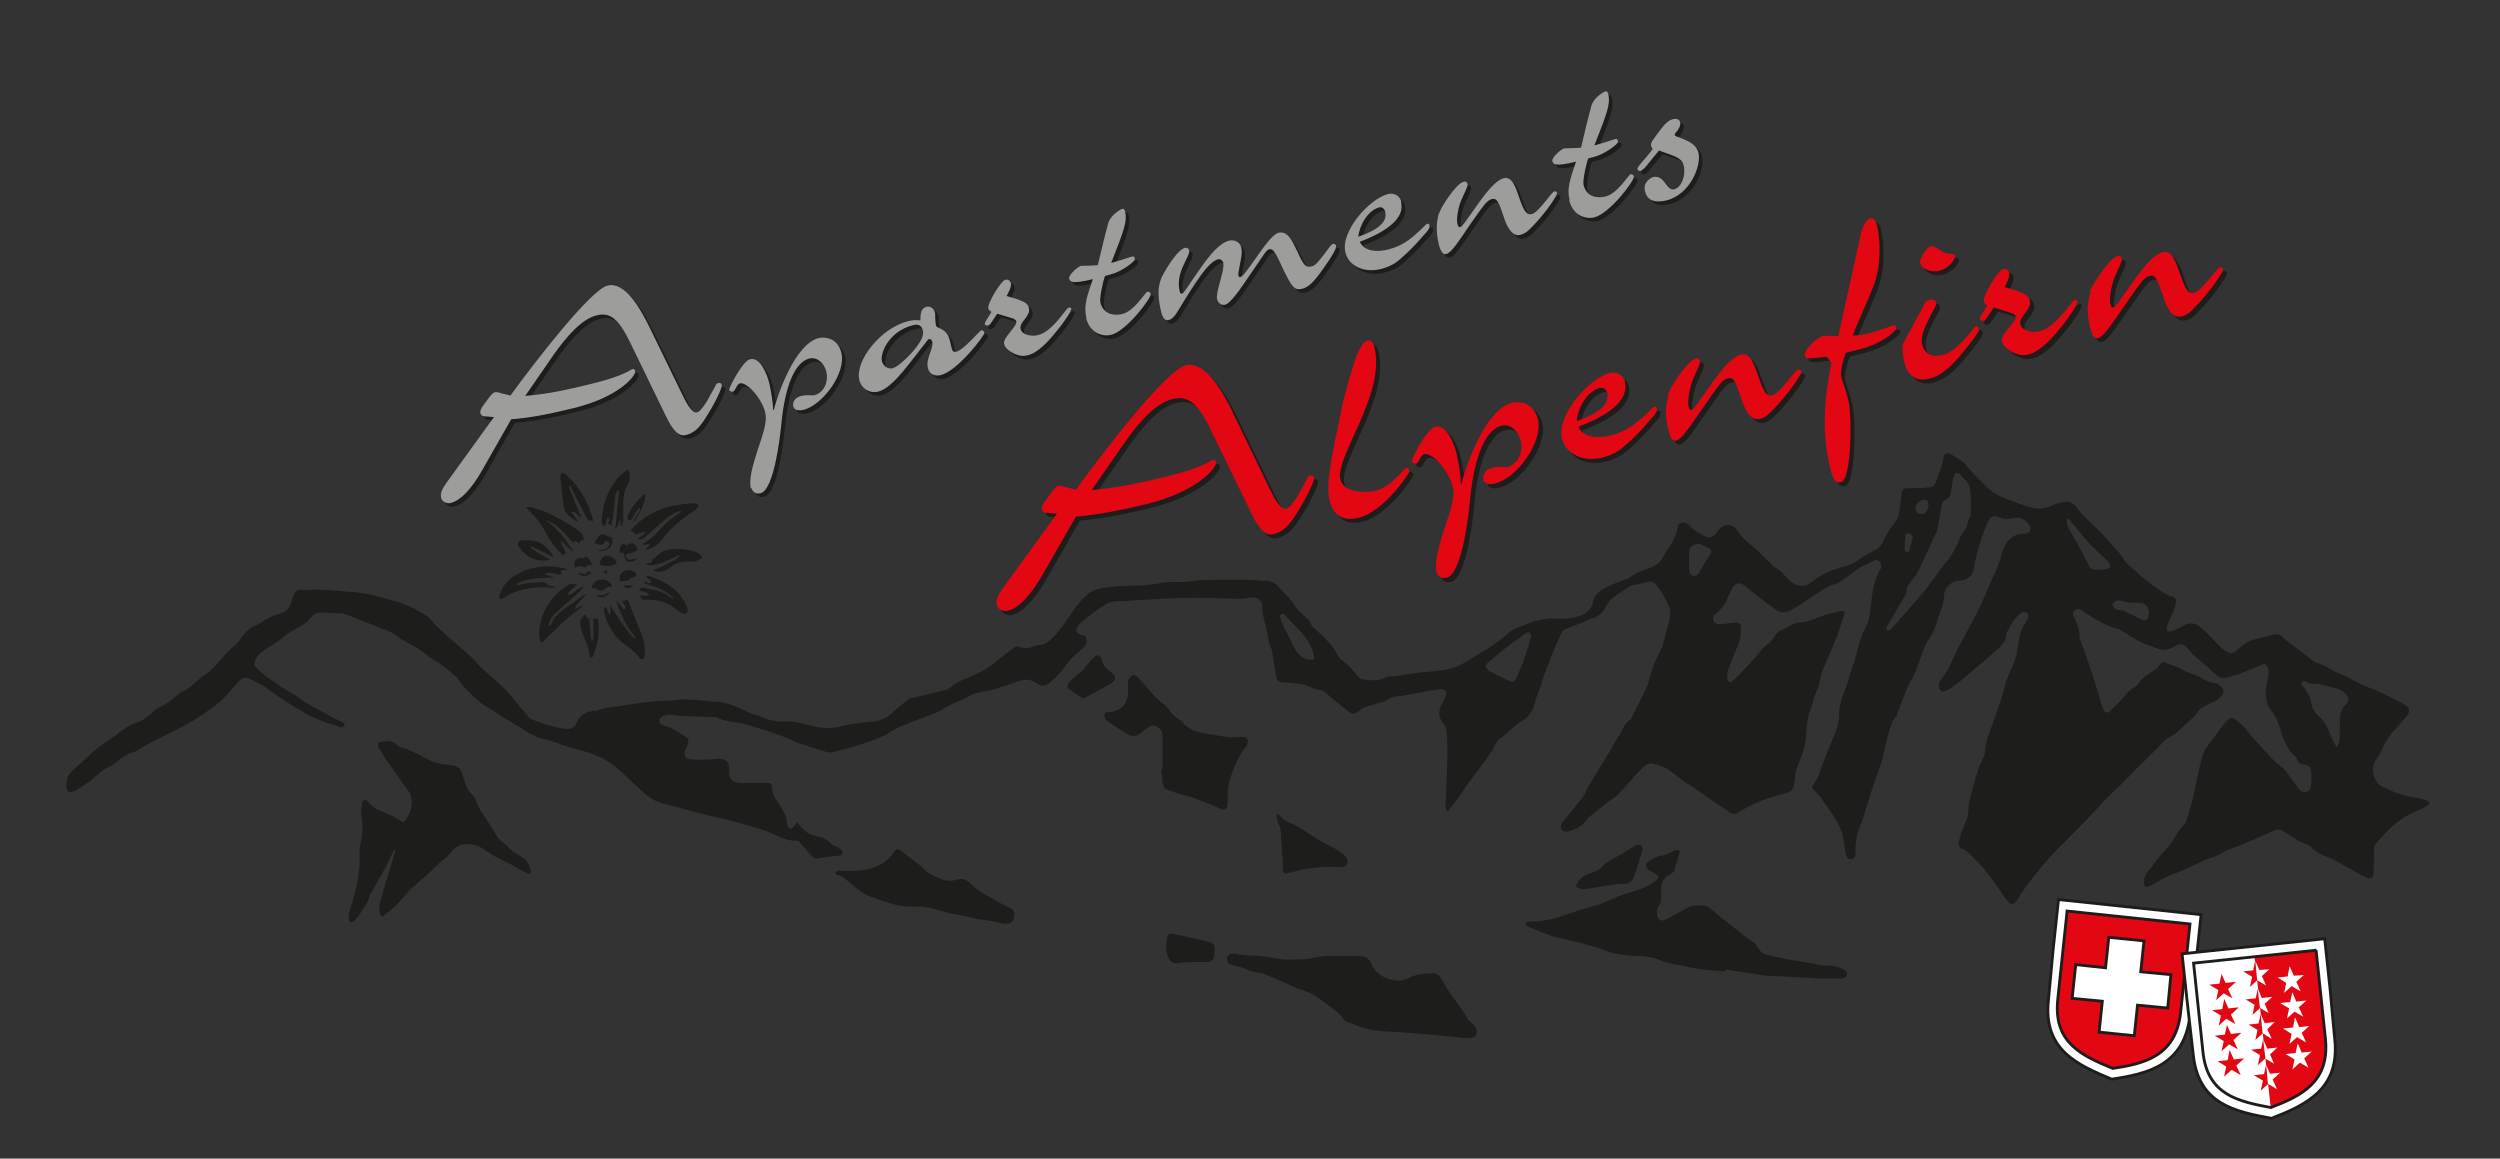 <?xml version="1.0" encoding="UTF-8"?>
<svg xmlns="http://www.w3.org/2000/svg" xmlns:xlink="http://www.w3.org/1999/xlink" id="Ebene_1" version="1.1" viewBox="0 0 695.9 322.5">
  <rect x="0" y="0" width="695.9" height="322.5" fill="#333333" stroke="none"/>
  <defs>
    <style>
      .st0, .st1, .st2 {
        fill-rule: evenodd;
      }

      .st0, .st3 {
        fill: #1d1d1b;
      }

      .st1, .st4 {
        fill: #fff;
      }

      .st4, .st5, .st6 {
        stroke: #1d1d1b;
        stroke-miterlimit: 3.9;
        stroke-width: .8px;
      }

      .st2, .st7, .st6 {
        fill: #e30613;
      }

      .st5 {
        fill: none;
      }

      .st8 {
        fill: #9d9d9c;
      }

      .st9 {
        clip-path: url(#clippath);
      }
    </style>
    <clipPath id="clippath">
      <path class="st5" d="M644.7,264.5l2.6,24.6c1.3,12.2-6.9,16-15.2,19.2-8.9-1.7-17.7-3.4-18.9-15.6l-2.6-24.6,34.2-3.6h0Z"></path>
    </clipPath>
  </defs>
  <g>
    <path class="st0" d="M584.8,148.2c1,1.1,1.8,2,2.6,2.9.4.5.9,1,1.3,1.5.8.9,1.7,1.7,2.2,2.7,1,1.7,2.5,2.7,3.9,4,2.5,2.4,5.4,4.4,8.3,6.2.4.3.9.4,1.4.5,1,.3,1.4.9,1.2,1.8-.2.8-.4,1.6-.7,2.3-.6,1.4-1.3,2.8-1.8,4.2-.2.4,0,1.2.2,1.4.3.2,1,0,1.4-.1,1.5-.6,2.9-1.5,4.4-2,.7-.2,1.7,0,2.3.3,1,.5,1.8,1.4,2.7,2.2,1.4,1.4,2.8,2.9,4.2,4.3.5.5,1,.8,1.6,1.1.9.5,1.7.4,2.5-.3,1.4-1.2,2.7-2.6,4.7-3.1,2-.5,4.1-1.1,6.1-1.5,1-.2,1.8.2,2.4,1,.5.6,1.3,1.1,2,1.6,2.1,1.6,4.3,3.3,6.4,4.9.2.2.4.3.7.4,2,.4,3.6,1.7,5.3,2.5,1.1.5,2.2.9,3.2,1.4,1.2.6,2.4,1.3,3.6,1.9.8.4,1.7.7,2.5,1.1.8.3,1.5.5,2.3.9,2.3,1.1,4.5,2.2,6.7,3.3,2.6,1.2,2.9,2.3,1,4.4-1.4,1.6-2.9,3.1-4.2,4.8-.8,1.1-1.3,2.3-2,3.5-.5,1-.9,2.1-1.6,2.9-1.8,2.1-1.3,6.5,1.8,7.9,1.6.7,3.2,1.5,4.9,2,1.9.6,3.8.8,5.8,1.3.5.1,1.1.3,1.6.5.7.3.7.9.2,1.2-1.3.8-2.6,1.4-3.9,2-.8.4-1.7.7-2.4,1.2-1.5,1-2.9,2-4.2,3.2-1.5,1.4-2.9,3-4.2,4.5-.3.4-.4,1.1-.4,1.7,0,2.1,0,4.1-.1,6.2,0,1.5-.7,2-2,1.4-2-.9-3.8-2.1-5.7-3.1-1.5-.8-3-1.8-4.6-2.4-1.9-.7-3.7-1.6-5.1-3-.2-.2-.5-.5-.8-.6-2.6-.9-4.8-2.5-7-3.9-.9-.6-1.8-.4-2.7,0-2.7,1.2-5.3,2.3-8,3.5-1.6.7-3.2,1.2-4.8,1.8-.8.3-1.4.8-2.1,1.2-.6.3-1.2.5-1.8.8-.6.2-1.3.3-1.9.6-3,1.3-5.9,2.9-9,4-2.3.9-4.4,2-6.5,3.3-1.3.8-1.9.5-1.9-1.1,0-1,.4-1.9,1-2.7,1.8-2.2,3.4-4.6,5.4-6.6,2-2,2.7-4.8,4.8-6.6.3-.3.6-.8.7-1.3.6-2.1,1.3-4.3,1.8-6.4.6-2.6,1.1-5.3,1.7-8,.4-1.6.7-3.3,1.4-4.7.8-1.6,2.1-2.9,3.1-4.3.5-.8,1-1.6,1.6-2.3.7-.9,1.5-1.8,2.4-2.6.2-.2,1,0,1.3.2,2,1.3,3.5,3.2,5,5.1.8,1,1.8,2,2.7,3,1,1.1,2,2.2,3.1,3.3.5.5,1.1,1,1.6,1.4.6.6,1.3,1,1.8,1.7,1.3,1.6,2.4,3.3,3.7,5,.5.6,1.2,1.1,2.1.8.9-.2,1.2-.9,1.3-1.7.1-1.4.2-2.8,0-4.2,0-1.1-.9-1.6-1.9-1.7-1-.1-1.8-.5-2.1-1.6-.1-.4-.4-.7-.7-.9-2.3-2.1-3.1-5-4-7.8-.5-1.5-1.1-3.1-2.1-4.3-1.8-2.3-2.1-4.7-1.6-7.4.2-1.3.6-2.5.6-3.8,0-.7-.3-1.5-.8-2-.5-.6-1.1,0-1.7.3-2,.9-4,1.6-6,2.4-.6.2-1.3.3-2,.6-1.5.6-2.9.7-4.3-.6-2.1-2-4.3-3.8-6.5-5.7-.4-.4-.7-.9-1.1-1.4-1.1-1.5-2.4-1.6-3.9-.6-1.6,1-3.2,1.2-5,.4-1.3-.6-2.7-.9-4-1.5-1.9-1-3.6-2.1-5.4-3.2-.3-.2-.5-.4-.7-.5-4-.8-7.2-3.1-10.5-5.2-.6-.4-1.3-.8-2-.2-.7.6-.7,1.4-.2,2.2.8,1.6,1.5,3.3,1.5,5.2,0,.2,0,.3,0,.5.6,1.7,1.3,3.5,1.9,5.2.6,1.8,1.2,3.5,1.8,5.3.5,1.6,1,3.2,1.5,4.8.3.9.5,1.9.8,2.8.2.7.4,1.3.7,1.9.5.9,1.4.8,2,0,.5-.6,1.1-1,1.6-1.6.8-.8,1.6-1.6,2.3-2.5.7-.8,1.3-1.6,2.3-2.1.8-.4,1.5-1.1,1.9-1.8.9-1.3,2.1-2,3.4-2.7.8-.5,1.5-1.1,2-1.8.6-.8,1.1-1.1,2.1-.6,1.4.7,3.1.9,4.3,1.8,1.5,1,3.3,1.3,4.8,2,.6.3,1.1.7,1.7,1,.7.3,1.4.5,2.1.7.4.1.9,0,1.2.3,2,1.2,2.2,2.3.4,4-1,.9-2.4,1.4-3.7,2-1.2.5-2,1.2-2.6,2.3-.4.7-1.1,1.2-1.7,1.7-1,.9-2,1.8-2.9,2.7-1,1-2.1,1.7-3.3,2.4-1.1.5-1.9,1.7-2.8,2.6-1.9,1.9-3.9,3.8-5.8,5.7-1.6,1.6-3.1,3.2-4.7,4.8-1.3,1.3-2.8,2.6-4.1,3.9-.7.7-1.3,1.4-1.9,2.1-1.3,1.4-2.6,2.7-3.9,4.1-1.8,1.8-3.5,3.6-5.3,5.4-.1.1-.2.3-.4.4-3.9,3.7-7.3,7.8-10.5,12.1-.8,1.1-1.5,2.2-2.2,3.3-.3.5-.7,1-1.1,1.4-.5.5-1.1.4-1.6,0-.5-.6-.9-1.2-1.4-1.8-1-1.4-1.9-2.9-2.9-4.2-1.4-1.9-2.8-3.9-4.5-5.5-1.4-1.3-2.6-3.1-4.6-3.7-.3-.1-.7-1-.6-1.4.3-1.5.7-2.9,1.3-4.3.6-1.5,1.4-2.9,1.4-4.6,0-2.7,1-5.2,1.6-7.8.7-2.8,1.7-5.4,2.9-7.9.3-.6.1-1.4.2-2,.2-.9.4-1.9.7-2.8,1-3,2.2-6,3.2-9,.6-1.8,1.2-3.5,1.6-5.4.6-2.8,2.2-5.2,3-7.9,0-.2.2-.4.2-.7.4-2,.6-4.1,1.1-6.1.2-1,.8-1.8,1.3-2.7.2-.5.6-.9.8-1.4.1-.5,0-1.3-.2-1.5-.4-.3-1.3-.3-1.7,0-.7.5-1.3,1.2-1.9,1.9-.7,1-1.3,2.1-1.9,3.2-.2.3-.4.7-.4,1.1,0,1.3-.7,2.3-1.6,3.2-1.2,1.1-2.4,2.2-3.6,3.2-1.9,1.6-3.7,3.2-5.6,4.8-1.4,1.1-2.7,2.3-4.2,3.3-.7.5-1.5.9-2.4,1.2-.3,0-.8-.2-1-.5-.6-1-.3-2.2.4-3,2.4-2.8,3.3-6.3,5.1-9.4,1.9-3.4,3.7-6.9,5.5-10.4.5-.9.8-1.9,1.3-2.9,1.1-2.5,2.1-5.1,3.3-7.5.9-1.9,1.4-3.9,2-5.8.7-2.2,2.7-4.5,5.6-4.4.9,0,1.6-.2,1.9-1,.3-.8-.2-1.3-.6-1.9-1.3-1.8-3.2-1.8-5-1.3-1.1.3-2,0-3-.4-1.4-.6-2.4-.4-3,1-.8,1.7-1.4,3.3-2,5.1-.6,1.9-1.2,3.7-1.6,5.7-.2.7-.3,1.4-.4,2.1-.2,2.1-1.6,3.6-3.8,3.7-2.5,0-4.5,2-4.6,4.4,0,.6,0,1.2-.2,1.8-.2.9-.5,1.7-.8,2.6-.3.9-.7,1.7-.9,2.6-.5,1.9-1.4,3.7-2.5,5.3-.8,1.1-1.2,2.5-1.7,3.7-.9,2.4-1.5,4.9-2.8,7-.3.6-.8,1.1-1,1.7-1,2.6-2,5.1-3,7.7-.1.3-.1.7-.3.9-1.3,1.3-1.6,3-2.2,4.7,0,.1-.1.2-.1.4-.5,2-1,4-1.4,6-.1.4-.2.9-.3,1.3-.9,2.5-1.7,5-2.6,7.5-.6,1.6-1,3.3-1.6,5-.7,2.1-1.2,4.2-2.1,6.2-.9,2.3-1.2,4.6-1.1,7.1,0,.5-.2,1.2-.6,1.5-.3.2-1.1.2-1.4,0-.4-.2-.6-.8-.7-1.3-.4-2-.5-4-1.1-6-.5-1.6-1.4-3.1-2.3-4.5-1.2-1.9-2.5-3.7-3.8-5.5-.5-.6-1-1.2-1.6-1.7-.6-.5-.7-1-.3-1.6.4-.6.9-1.2,1.2-1.8.8-1.9,1.4-3.9,2.2-5.9.7-1.7,1.4-3.4,2.1-5.1.9-2,1.7-4.1,1.7-6.3,0-2.7.8-5.1,1.8-7.6.8-2.1,1.3-4.3,2.1-6.5,1.3-3.5,1.6-7.3,3.6-10.7.8-1.3,1-3,1.2-4.6.5-3.9.7-7.9,2.8-11.4.5-.8.4-1.5-.3-2.2-.6-.6-1.3-.4-2,0-1,.6-2.1,1-3.2,1.6-.3.1-.6.3-.8.5-1.7,1.2-3.4,2.6-5.2,3.7-.8.5-1.9.6-2.7,1-.9.4-1.7,1-2.6,1.6-2.7,1.7-5.3,3.6-8.1,5.2-1.4.8-3.1.7-4.4-.3-2.5-1.8-4.9-3.8-7.3-5.6-.4-.3-.8-.7-1.2-1-1.3-1-2.6-.8-3.4.7-.5,1-1,2-1.4,3-.6,1.6-1.7,2.8-2.9,3.9-.7.6-1.4,1.2-.9,2.3.3.7,1.3,1,2.6.8,1.2-.2,2.5-.3,3.7-.4.9,0,1.3.5,1.3,1.3,0,1.5,0,3-.6,4.5-1.1,2.5-2.1,5-3,7.6-.2.7-.3,1.5-.2,2.2.1,1,.8,1.2,1.5.6.7-.6,1.4-1.2,2-1.9,1.3-1.3,2.5-2.7,3.8-4.1.3-.3.6-.7.9-1,.9-1,1.7-2.2,2.8-3,1-.7,1.7-1.5,2.3-2.5.6-1,1.5-1.6,2.6-2,.9-.3,1.7-.9,2.5-1.3.4-.2.8-.4,1.2-.4,2.4,0,4.6-1,6.8-1.8,1.7-.7,3.5-1,5.3-1.4.7-.2,1.1.2.9.9-.2.8-.5,1.5-.8,2.3-.4,1.2-.7,2.5-1.2,3.7-.2.6-.6,1.2-.8,1.9-.9,2.2-1.8,4.4-2.8,6.6-.6,1.4-1.1,2.8-1.3,4.4-.1,1.2-.9,2.4-1.3,3.6-.5,1.5-.8,3.1-1.4,4.5-.9,2.4-.9,4.9-1.1,7.4-.2,2.9-1.4,5.5-2.4,8.1-.3.7-.4,1.4-.6,2.2-.1.6,0,1.3-.2,2-.2,2.1-.8,2.7-2.8,3.2-3.6.9-7.1,2.1-10.3,3.8-.8.4-1.6.9-2.4,1.4-.9.6-1.7.6-2.6,0-1.6-1.1-3.1-2.2-4.7-3.2-2-1.4-4-2.8-6-4.2-.5-.4-1.1-.6-1.6-.9-1.7-1.3-3.3-2.7-5.1-3.8-1.3-.8-2.9-1.3-4.4-1.5-.7-.1-1.7.6-2.3,1.2-1.3,1.2-2.5,2.6-3.7,4-1.2,1.3-2.3,2.6-3.6,3.8-1,.9-2.3,1.6-3.4,2.5-.4.3-.8.7-1.2,1-.8.7-1.7,1.3-2.5,2-.5.4-1,.8-1.4,1.4-1.2,1.6-2.9,2.5-4.8,3-.7.2-1.5.3-2-.5-.5-.8-.2-1.5.4-2.2,1.9-2.3,3.8-4.7,5.7-7.1.5-.6.6-1.4,1-2.1,2.1-3.4,4.1-6.8,6.2-10.2.8-1.4,1.5-2.9,2.5-4.2,1.1-1.5,1.4-3.5,3.1-4.6.7-.5,1-1.6,1.4-2.4,1.1-2.1,2.2-4.3,3.2-6.4.5-1,.7-2,1-3.1.5-1.4.9-2.8,1.4-4.2.6-1.4,1.3-2.8,2-4.1.1-.3.2-.6.3-.9.6-2.2,1.2-4.5,1.8-6.8.3-1.3.4-2.7-.2-4-1-2.2-2.1-4.3-3.8-6.1-.7-.7-1.4-.8-2.3-.4-.7.3-1.6.3-2.4.5-.8.2-1.6.2-2.3.6-1.8,1.1-3.5,2.2-5.1,3.5-.6.5-1.2,1.3-1.5,2-.9,1.9-2.3,3.1-4.4,3.6-.8.2-1.4.7-2.2,1-1.6.6-3.1,1.1-4.7,1.8-.4.1-.8.4-1,.8-.7,1.4-1.3,2.8-1.9,4.2-.9,2.1-1.7,4.2-2.5,6.3-.6,1.5-1,3-1.5,4.5-.4,1.1-.8,2.1-1.2,3.2-.2.5-.4,1.1-.5,1.6-.5,2.5-2,4.2-4.2,5.4-.9.5-1.6,1.3-2.4,2-.9.8-1.8,1.6-2.8,2.3-.9.6-1.4,1.4-1.8,2.4-.3.7-.7,1.3-1.2,1.9-1.3,1.9-2.6,3.7-4,5.6-.8,1-1.6,2-2.3,3-.4.5-.7,1.1-1.1,1.6-.4.6-.7,1.2-1.1,1.7-.7,1-1.5,2-2.3,3-.3.4-.6.8-1,1.2-.1,0-.2,0-.3,0-.1-.6-.4-1.3-.3-1.9.1-4.4.4-8.8.5-13.2,0-2.5,0-4.9-.3-7.4,0-.9-.6-1.7-1.2-2.4-1-1.4-.9-2.9-.3-4.4.3-.8.9-1.5,1.2-2.4.2-.5.4-1.3.2-1.7-.2-.4-1.1-.7-1.6-.6-3.2.5-6.4,1.1-9.6,1.7-.3,0-.6.2-.9.2-1.7,0-3.3.4-4.7,1.4-.2.2-.6.2-.9.3-1.7.5-3.5,1-5.2,1.6-.6.2-1.1.8-1.7,1.2-.9.7-1.5.7-2.4,0-2.3-1.9-4.6-3.7-6.8-5.6-.2-.2-.5-.4-.8-.4-1.8-.1-3.3-1.2-4.9-1.6-1.7-.4-3.5-.5-5.3-.6-1.7,0-2.2-.3-2.5-2-.4-2.2-.7-4.4-1.1-6.6,0-.1,0-.3,0-.4-1-1.8-1.1-3.7-1.5-5.6-.4-2.1-1.3-4.1-1.2-6.3.1-2.1-1.4-3.1-3.5-2.7-.8.2-1.6.3-2.4.3-4.9,0-9.9-.4-14.8-.3-6,.1-12,.6-18,.9-1.6,0-3.4,0-4.7.8-2.3,1.3-4.4,3.1-6.5,4.7-.6.4-1.1,1-1.5,1.6-.3.4-.5.9-.4,1.3.1.4.6.8,1.1,1,.6.2,1.3,0,1.6.8.3.9.2,1.8-.4,2.4-.8.9-1.7,1.6-2.6,2.4-.7.7-1.6,1.4-2.1,2.2-1.5,2.2-3.2,4.1-5.2,5.7-1.1.9-2.4.8-3.5,0-1.5-1.1-3.1-1.3-4.9-.6-2.2.8-4.4,1.5-6.6,2.2-1.8.5-3.6.7-5.4,1.2-1,.3-2,.9-2.9,1.4-2,.9-4.1,1.6-5.9,2.8-2.1,1.4-4.5,2-6.7,2.9-2.1.9-4.3,1.5-6.4,2.6-1.2.6-2.4,1.4-3.6,2.1-.9.4-1.8.8-2.7,1.1-3.9,1.4-7.9,2.7-12,3.5-.3,0-.7.2-1,0-2.7-.8-5.3-1.6-8-2.5-.8-.3-1.6-.7-2.4-1.1-4.1-1.7-8.3-3-12.6-4.2-2.5-.7-5.2-.6-7.6-1.8-.3-.2-.8-.2-1.2-.2-3-.1-6-.2-9-.3-.8,0-1.7-.1-2.5-.3-1.1-.2-2,0-2.9.5-1,.7-.9,1.9.2,2.3.9.4,2,.6,2.9,1.1,1.3.7,2.5,1.5,3.7,2.3.7.5.8,1.3.4,2.2-.2.5-.5,1-.7,1.5-.4,1.2,0,2.3,1.3,2.4,1.8.2,3.7.2,5.5.1.9,0,1.8-.2,2.7-.2,1.7,0,2.7.9,2.8,2.6,0,.2,0,.5,0,.7-.2,2,.7,3.3,2.7,3.4,2.5.2,5,0,7.5,0,1.2,0,1.6,0,1.7,1.3.1,1.5.6,2.7,1.5,3.9.9,1.2,1.6,2.6,2.3,4,.2.4.2,1,.3,1.5,0,.5.1,1,.3,1.4.4.9,1,.9,1.6.1.3-.4.6-.7,1-1.2.4.5.7.8,1,1.2,1.1,1.3,2.4,2.3,4.2,2.6,1.6.3,3.2.9,4.3,2.2.4.4.9.6,1.4.8.2.1.5.1.7.3.5.4,1.3.7,1,1.6-.3.9-1.1.5-1.7.6-1.6.2-3.2.4-4.8.7-.7.1-1.3.2-1.8-.3-.5-.5-.8-1-1.3-1.5-.8-.9-1.6-1.9-2.5-2.8-.2-.2-.6-.4-.9-.3-2.5.1-4.5-1.1-6.6-2-1.1-.5-2.3-.9-3.5-1.3-2.5-.8-5.1-1.5-7.7-2.2-2.7-.7-5.4-1.2-8-1.9-2.4-.6-4.7-1.2-7-1.9-.7-.2-1.5-.4-2.2-.5-.6-.2-1.3-.3-1.9-.5-1-.4-2.1-.7-3.1-1.3-1.3-.8-2.4-1.8-3.5-2.8-2.2-2-4.3-4.2-6.6-6.1-3.1-2.6-6.8-3.9-10.7-4.9-2.4-.6-4.8-1.5-7.2-2.3-.3-.1-.7-.3-1-.3-2.9-.5-5.4-1.9-7.7-3.5-.6-.4-1.4-.8-2-1.2-2-1.2-3.9-2.4-5.9-3.7-1.1-.7-2.2-1.3-3.2-2.1-1.6-1.3-3.1-2.8-4.5-4.2-.8-.8-1.3-2-2.1-2.8-1.9-1.7-3.9-3.4-6.2-4.7-2-1.1-3.7-3-5.8-4-2-1-3.9-2.1-5.6-3.5-.2-.1-.4-.2-.6-.3-3.1-1.2-6.2-2.5-9.3-3.7-1.2-.5-2.4-.9-3.7-1.4-.2,0-.4-.2-.7-.2-2,0-4.1-.1-6.1-.2-1,0-1.8.5-2.4,1.3-1.4,1.7-3.2,2.7-5.2,3.7-1.1.6-2.2,1.4-3.2,2.3-.8.7-1.7,1.2-2.6,1.8-1.7,1-3.6,2.1-4.6,4-.4.8-.5,1.6.2,2.3,1,.9,2,1.8,3,2.6,1.2.8,2.5,1.5,3.6,2.4,1.1.9,2.2,1.4,3.4,2.1,1.6.9,3.1,2.2,4.7,3.1,1.7,1,3.5,1.9,5.3,2.9,1.4.7,2.7,1.4,4.1,2.1.3.1.4.6.6.9-.3.2-.6.3-1,.5,0,0,0,0,0,0-2.4-.8-4.8-1.5-7.1-2.5-2.1-.9-4-2.1-6-3.3-1.6-.9-3.2-2-4.7-3-1.2-.8-2.2-1.7-3.4-2.5-1.1-.7-2.4-1.2-3.6-1.9-2-1.1-2.7-.8-4.2.9-1.9,2.2-3.8,4.5-6.1,6.2-2,1.5-4.1,3-6.3,4.3-3.6,2.1-7.4,3.8-11.1,5.7-1.2.6-2.4,1.4-3.6,2.1-.6.3-1.1.7-1.8.9-1.9.5-3.4,1.6-4.8,2.8-.4.3-.7.6-1.1.8-2.4,1-4.2,2.8-6.1,4.4-.4.3-.8.6-1.2.8-.8.5-1.6,1.1-2.4,1.6-.3.2-.6.4-.9.5-1.3.5-2,.1-2.1-1.3-.1-1.8.3-3.3,1.8-4.6,2.2-1.9,4.2-3.9,6.4-5.8,1.4-1.2,2.9-2.2,4.4-3.2.5-.3,1.1-.6,1.5-1,1.7-1.5,3.7-2.6,5.8-3.4,1.6-.6,3-1.6,4.2-2.8.4-.4.8-.9,1.3-1.1,2.4-1,4.3-2.6,6.2-4.2.6-.5,1.4-.6,2-1,1.7-1.4,3.3-2.9,5.1-4.2,3.3-2.2,5.2-5.8,8.3-8.2.7-.6,1.3-1.4,1.8-2.2,1.1-1.5,2.3-2.7,4.1-3.3.6-.2,1.2-.6,1.7-1,1.6-1.1,3.3-1.8,5.2-2.3,1.6-.4,2.5-2,2.9-3.5,1-3.4,1.5-3.1,4.6-3,1.5,0,3-.2,4.5,0,2.7.1,5.4.5,8.1.6,3.3.2,6.5,1.2,9.7,2,2,.5,4,1.2,5.9,2,1.6.7,3,1.6,4.5,2.4.4.3.8.7,1.2,1,.8.9,1.6,1.9,2.5,2.7,1.1,1.1,2.3,2.1,3.5,3.2,2.3,2.1,4.8,3.9,6.8,6.2,2.6,3,5.9,5.2,8.5,8,1.8,2,3.5,4.2,5.2,6.2.5.6,1.1,1.4,1.8,1.7,1.3.6,2.7,1,4.1,1.5,1.2.4,2.4.6,3.6.9.8.2,1.6.3,2.3.3,1.2,0,2-.6,2.5-1.7.9-2,2.4-3.1,4.6-3.3.3,0,.6,0,.8,0,2.4-1.1,5.1-1,7.6-1.5,4.3-.7,8.7-1.4,13.1-1.4,1.2,0,2.5-.4,3.7-.3,2.4,0,4.9.3,7.3.5.3,0,.7.2,1,.1,3.7,0,6.8,1.6,10,3.1,1.1.5,2.4.7,3.5,1.2,2.4,1.1,4.8,1.4,7.4,1.2.3,0,.5,0,.8,0,2.2.4,4.3.8,6.4,1.4,2.6.7,5.1.5,7.7-.1,2.7-.7,5.4-1,8.2-1.2,2.4-.2,4.4-1.1,6.1-2.8.3-.3.6-.6.9-.8,1-.9,2.1-1.7,3.1-2.5.4-.3.9-.5,1.4-.6,3.1-.7,6.3-1.4,9.4-2.2.7-.2,1.3-1,2-1.4.8-.5,1.7-1,2.5-1.4,2.9-1.1,5.8-2.3,8.3-4.3,2-1.6,3.9-3.1,5.9-4.6.4-.3,1.1-.5,1.5-.3,1.5.7,2.9.4,4.3-.2.5-.2.9-.3,1.4-.3,1.4,0,2.3-.7,3.2-1.6,3.3-3,5.2-7.1,8.1-10.4,1.4-1.7,3-3.2,5.5-3.7,3.2-.6,6.3-.7,9.5-.8,2.5,0,4.9-.2,7.3-.7,2.2-.5,4.6-.2,6.9-.3,1.3,0,2.6-.4,4-.5,1.4-.1,2.7,0,4.1-.1,2.9,0,5.8,0,8.8,0,1.4,0,2.8.1,4.1.2.3,0,.5.2.8.1,2.3-.3,3.7.9,5,2.5.7.8,1.5,1.5,2.2,2.3.8.9,1.4,2,2.1,2.9.5.7,1.2,1.2,1.8,1.8.9.8,1.8,1.5,2.2,2.7.2.5.7.9,1.2,1.3,2.6,2.3,5,4.7,6.6,7.9.1.3.4.6.7.7,1.7,1.1,3,2.6,4.2,4.2.4.5,1,1,1.6,1.1,2.2.3,4.3.6,6.4-.5.8-.5,2-.3,3.1-.4.7-.1,1.4-.3,2.1-.4,1.4-.2,2.8-.4,4.2-.6,2.2-.2,4.5-.3,6.8-.7,2.4-.4,4.7-1.3,6.7-2.6,2.3-1.5,4.7-2.8,7-4.3,1.3-.9,2.6-1.9,3.8-3,1.1-1,2.3-1.7,3.8-2.2,1.4-.4,2.7-1.1,4.1-1.5,1.6-.4,3.4-.8,5-.7,2.5.2,4.9,0,7.3-.7,1.9-.6,3.5-2,3.8-3.8.4-2.3,1.9-3.3,3.5-4.1,1.9-1,4-1.7,6.1-2.5.2,0,.5-.1.6-.3,1.8-1.5,4-2,6.1-2.9,1.6-.7,2.7-1.6,3.4-3.2.3-.6.7-1.2,1.1-1.8,1.2-1.7,2.3-3.5,2.7-5.6.1-.6,0-1.4.8-1.7.9-.3,1.7-.2,2.4.5,1.2,1.3,2.6,2.3,4.3,3.1,1.5.7,2.4.5,3.3-.8.5-.6.9-1.3,1.5-1.7,1.6-1,3.4-.7,4.5,1.2,1.4,2.2,3.5,3.5,5.3,5.2,1.5,1.4,3,2.9,4.4,4.3.2.2.3.4.6.5,1.7.8,2.8,2.4,4.1,3.7,1.8,1.7,4.2,2.1,6.5.2,2.9-2.3,6.3-3.5,9.7-4.4,1.4-.4,2.5-1.2,3.7-2,1.1-.7,2.2-1.5,3.4-2,1.2-.5,2.2-1.3,2.7-2.5.9-2.3,2.4-4.1,3.8-6.1.5-.7.7-1.7.8-2.5.3-1.7.4-3.4.6-5.1.1-.9.7-1.3,1.6-1.3,1.9,0,3.8,0,5.7-.2,1.5,0,2-.7,2.5-2.1.4-1.3,1-2.6,1.4-3.9.2-.6.3-1.2.4-1.8.2-1.8,1.2-2.2,2.6-1.2,1,.6,2,1.2,2.9,1.9.6.4.9,1.1,1.4,1.6.7.8,1.5,1.6,2.3,2.4,1.1,1.1,2.2,2.2,3.3,3.3,2,1.9,4.5,2.8,7,3.7,1.3.5,2.5.9,3.8,1.3,2.2.8,4.4,1,6.7-.1.9-.4,1.9-.7,2.8-.9,2.2-.6,3.3-.1,4.8,1.9.3.4.5.8.9,1.2M548.2,137.5c0,0,.2,0,.3,0,0-1.6-.4-3.1-1.7-4.1-.4-.3-.6-.8-1-1.2-.3-.3-.8-.6-1.2-.6-.3,0-.7.6-.8,1-.3,1.3-.5,2.7-.7,4.1-.1,1.1-.5,2-1.6,2.5-.8.3-1,1.1-1.1,1.9-.3,2-.7,4-1.1,6.1,0,0,0,.2,0,.3-1.6,3.5-3.3,7.1-4.9,10.6-.5,1.1-1.1,2.2-1.9,3.1-1,1.1-1.9,2.2-1.8,3.7,0,.2-.2.5-.3.7-1.6,2.8-3.3,5.7-5,8.5-.3.5-.6,1,0,1.4.2.1.8-.2,1.1-.5,2.9-3.3,5.8-6.5,8.6-9.8.9-1,1.7-2.1,2.5-3.2.7-.9,1.3-1.8,2-2.7.3-.4.5-.9.8-1.2.6-.8,1.4-1.6,2-2.4.8-1.2,1.5-2.4,2.2-3.7.5-.9.7-1.9,1.2-2.8.8-1.3,1.9-2.5,2-4.2,0-.2.3-.4.4-.7.2-.4.4-.8.4-1.2,0-1.8,0-3.6,0-5.4ZM650.1,207.8c.2,0,.4,0,.6,0,.2-.7.5-1.4.6-2,0-1.4,0-2.8,0-4.1,0-2.1,0-4.1,1.7-5.6,1-1,.9-1.9,0-2.9-1.9-2-4.6-1.8-6.9-2.7-.7-.3-1.6-.1-2.4-.2-.5,0-.9-.1-1.3-.3-.5-.1-1.1-.8-1.6-.2-.5.7.3,1.2.6,1.7,0,0,.2.1.2.2.6,1.2,1.6,2.3,1.7,3.5.2,2,1.1,3.3,2.5,4.5,1.2,1.1,1.9,2.4,2.5,3.9.5,1.5,1.3,2.8,2,4.2ZM426.3,177.1c-.2-.3-.3-.9-.6-1-.3-.1-.9,0-1.2.3-1.8,1.3-3.5,2.6-5.3,3.9-1.8,1.4-3.5,2.9-5.2,4.3-.6.5-.6,1.1,0,1.6.3.4.7.7,1.1.9,1.7.9,3.5,1.7,5.2,2.5.8.4,1.3.1,1.7-.7.3-.7.6-1.3.9-2,.3-.8.7-1.6,1-2.4.5-1.4.9-2.8,1.4-4.2.3-1.1.7-2.2,1.1-3.4ZM575.8,144.3c-.2,0-.3.1-.5.2,0,.6,0,1.3.2,1.9.2.6.6,1.1.9,1.6,1.1,2.1,2.3,4.1,3.4,6.2.6,1.1,1.2,2.3,1.8,3.5.4.7,1.1,1,1.9.9.9,0,1.8,0,2.7-.2.5,0,1.2-.4,1.3-.6,0-.4-.3-1-.6-1.4-1.6-1.6-3.4-3.1-5-4.8-1.2-1.2-2.2-2.6-3.4-4-.9-1.1-1.9-2.2-2.8-3.3ZM356.4,171.8c.2.6.2,1,.4,1.5,1.2,2.5,2.4,4.9,3.7,7.4.9,1.7,2.2,2.8,4.2,3,.8,0,1.3-.2,1.1-.9-.5-2.6-1.8-4.8-3.6-6.8-1.5-1.5-2.9-3.1-4.4-4.7-.2-.2-.7-.5-1-.4-.3,0-.4.5-.6.8ZM472.9,151.4c-1.6,0-2.6.8-2.7,2.3-.1,1.7,0,3.4,0,5.1,0,.7.4,1.4,1.3,1.5.9,0,1.3-.5,1.7-1.3.4-.8.8-1.5,1.3-2.3.5-.8,1-1.4,1.5-2.2.4-.6.5-1.4-.2-1.8-1-.6-2.2-1.1-2.9-1.4ZM598.2,170.9c0-2.1-1.1-3.2-2.9-3.1-1.6,0-3.1,0-4.6-.5-.5-.2-1.1-.2-1.6,0-.4.1-1.1.6-1.1.9,0,.4.5,1,.8,1.3.3.2.8.2,1.2.3.4,0,.9.1,1.3.3,1.7.8,3.3,1.6,5,2.4.8.4,1.4.1,1.7-.7.1-.3.1-.7.1-.8ZM533.2,141.5c0,1,.5,1.6,1.5,1.6,1.3,0,2.1-1,2.1-2.7,0-.9-.4-1.3-1.2-1.3-1.2,0-2.4,1.2-2.4,2.4ZM532.5,149.5c-.2-.3-.5-.8-.9-1-.6-.3-1.1.1-1.2.6-.2,1.4-.2,2.8-.2,4.2,0,.1.4.4.6.4.2,0,.5-.2.6-.4.4-1.2.7-2.4,1.1-3.8Z"></path>
    <path class="st0" d="M109.7,236.5c-.9,1.8-1.7,3.7-2.7,5.5-1.1,2.1-2.3,4.1-3.5,6.2-.1.3-.5.5-.5.7-.3,2.2-1.8,3.8-2.9,5.6-.4.7-1,1.3-1.6,1.9-.7.6-1.4.3-1.4-.6,0-.7,0-1.5.2-2.2,1.8-5.4,3.1-10.9,2.8-16.6,0-.6,0-1.2.2-1.8.6-2.7.8-5.4.3-8.2-.2-1.1,0-2.3.2-3.4.3-1.3.9-1.3,1.7-.4.6.6,1.2,1.4,1.9,1.8.9.6,2,.8,2.9,1.3,1.1.5,2.2.9,3.1,1.5,1.8,1.1,1.9,1.8,3.2-.7,1-2,1.4-3.9.6-6-.5-1.1-1.4-2.1-2.1-3.1-.5-.7-.9-1.3-1.4-2-.9-1.3-1.8-2.5-2.7-3.8-.9-1.3-1.8-2.7-2.6-4.1-.5-.8,0-1.6.9-1.7,1.5-.2,3-.3,4.3,1,.2.3.6.5.9.6,3.4.8,6.3,2.9,9.5,4.2,1.2.4,2.5.6,3.8.7,2.8.2,3.5.8,4.2,3.5.5,1.9,1.2,3.7,2.7,5.1.3.3.6.7.7,1.1.8,2.7,2.7,4.8,4.1,7.2.7,1.2,1.4,2.4,2.2,3.5.5.7,1.3,1.2,1.9,1.8.2.1.5.2.6.4,1.1,1.5,2.8,2.2,4.3,3.2,1.3.9,1.9,2.2,2.2,3.7.2.8-.2,1.1-1,.7-1.5-.8-3-1.7-4.5-2.5-1.2-.6-2.5-1.2-3.7-1.8-1.2-.7-2.4-1.4-3.5-2.2-1.7-1.2-3.6-1.8-5.7-1.6-1.7.1-3,1.2-3.9,2.4-.9,1.2-2.1,1.9-3.1,2.8-.6.6-1.3,1.3-1.9,1.9-.7.6-1.3,1.2-2,1.8-1.3,1.2-2.7,2.3-4,3.5-1.4,1.4-2.5,2.9-3.9,4.3-1.1,1.1-2.3,2.1-3.5,3.1-.5.5-1.1.2-1.2-.4-.2-.9-.4-2-.1-2.9,1.1-4.1,2.4-8.2,3.7-12.4,0-.3.3-.5.3-.8.1-.6.2-1.1.3-1.7-.1,0-.3,0-.4-.1Z"></path>
    <path class="st0" d="M480.3,270.4c-3.7-.2-7.5-.5-11.1-1.4-1.7-.4-3.6-.6-5.3-1.1-1.1-.3-2.1-.8-3.1-1.1-1-.3-2.1-.5-3.2-.6-3.6-.2-7.3-.3-10.8-1.6-2.1-.8-4.2-1.4-6.3-2-1-.3-2-.5-3.1-.7-.8-.2-1.5-.4-2.3-.6-1.3-.3-2.6-.5-3.9-1-2.1-.8-4.1-1.6-6.1-2.5-.3-.1-.4-.6-.5-1,.3,0,.6-.3.9-.3,4.5.2,8.7-1.2,12.8-2.7,1.8-.7,3.8-1.1,5.6-1.7.5-.1,1-.2,1.4-.4,2.6-1,5.2-2.3,7.8-3.1,2-.6,3.9-1.1,5.7-2.1.8-.4,1.6-.9,2.3-1.5.7-.6.6-1.3-.2-1.7-.6-.4-1.3-.7-1.9-1.1-1.1-.8-1.1-1.7,0-2.5,1.2-.8,2.4-1.4,3.9-1.6.9-.1,1.6-.7,2.5-1,.4-.2.8-.4,1.3-.5.6,0,1,.1.8.8-.2.7-.4,1.4-.6,2.1-.2.7-.5,1.3-.6,2-.1.9-.5,1.4-1.3,1.8-1.8.9-2.7,2.4-2.6,4.5,0,.9,0,1.7,0,2.6,0,.5-.2,1.1-.5,1.5-.8.9-.8,1.9-.6,2.9.2,1.2,1.2,1.8,2.3,1.2,2.2-1.1,4.3-2.3,6.5-3.5.5-.2,1.1-.4,1.6-.4,3.2-.3,3.7,0,6.2,2.3,1.9,1.7,4,3.1,5.9,4.7,1.4,1.2,2.9,2.3,4.5,3.3.5.3.8,1,1.1,1.5.6,1,1.4,1.7,2.6,1.9,1.8.4,3.6.8,5.4,1.2,1.5.3,3,.5,4.6.8,1.2.2,2.4.3,3.5.6,2.3.7,4.7,0,6.9,1.1.2.1.5.2.7.3.7.3,1.1.7,1,1.5-.1.8-.8,1-1.4,1.1-1.5,0-3,0-4.4,0-1.7,0-3.3,0-5-.2-3.8-.2-7.5-.4-11.3-.6-1.4,0-2.7-.4-4.1-.6-2.5-.4-5.1-.7-7.6-1.1,0,0,0,.2,0,.3Z"></path>
    <path class="st0" d="M344.5,265.7c3.4.4,6.8.2,10.2,1,2.7.6,5.6.4,8.3.3,1.2,0,2.4-.4,3.7-.6.8-.1,1.6-.3,2.4-.3,3.1,0,6.1,0,9.2,0,1.9,0,2.9.8,3.5,2.3,1.4,3.7,7,5.7,10.2,3.9,2.1-1.1,4.4-1.4,6.8-1.4.9,0,1.6.3,2.1,1.1,1.4,2.2,2.6,4.5,4.2,6.5,1.3,1.7,2.5,3.4,3.5,5.2.2.3.4.5.7.7.3.3.7.7,1,1,.6.8,1.1,1.7.6,2.6-.5.9-1.5,1-2.4,1-1,0-2.1-.2-3.1-.3-4-.4-7.9-.8-11.9-1.1-2.7-.2-5.4-.4-8-.5-3.2-.1-6.3-.9-9.2-2.2-.3-.1-.6-.3-.9-.3-.8-.2-1.3-.7-1.8-1.4-.5-.7-1.2-1.3-1.9-1.9-1.3-1-2.7-2-4-3-1.7-1.3-3.6-2.3-5.8-2.9-1.5-.4-2.9-1.3-4.4-1.9-1.9-.8-3.7-1.6-5.6-2.4-.3-.1-.6-.3-.9-.3-1.6,0-2.9-.4-4.3-1.1-1.2-.5-2.5-.7-3.8-1.1-.9-.2-1.5-1-1.3-1.9.1-.7.5-1.2,1.3-1.2.7,0,1.3,0,2,0Z"></path>
    <path class="st0" d="M323.6,214c0-3.1,0-6.2,0-9.2,0-1.4-.9-2.2-2-2.7-1-.5-1.8.2-2.6.8-.6.5-1.3,1.1-1.9,1.5-1.1.7-2.2.5-3.2,0-2-1.2-3.9-2.4-5.8-3.8-.4-.3-.7-1.1-.7-1.6,0-.7.8-.8,1.4-.8,3.1-.2,5-2.1,5.2-5.2,0-.9,0-1.8,0-2.7,0-.5,0-1,.3-1.4.6-1.2,1.7-1.3,2.5-.3,1.6,1.7,3.1,3.5,4.6,5.2.2.2.5.5.7.7,1.4,1.2,3,2.2,3.9,3.9.5.8,1.6,1.3,2.4,2,.2.1.4.2.5.4,1.7,2.2,4.1,3,6.7,3.4,2.2.3,4.4.8,6.6,1,1.2.1,2.4,0,3.5-.1,1.4,0,1.9.7,1.5,2,0,.3-.2.6-.4.8-2.4,2.8-3.5,6.2-4.6,9.6-.5,1.6-.4,3.4-.5,5.1,0,.6,0,1.2-.1,1.8-.1.8-.6,1.1-1.4.9-.4-.1-.9-.3-1.3-.5-.6-.3-1.2-.6-1.9-.9-1.9-.7-3.7-1.4-5.6-2.1-.6-.2-1.2-.2-1.8-.4-1.6-.5-3.2-1-4.7-1.6-.8-.3-1.2-1-1.3-1.8-.1-1.3-.2-2.5-.4-3.8,0,0,0,0,.1,0Z"></path>
    <path class="st0" d="M279.6,257.2c-1.4-.3-2.8-.7-4.2-.9-.9-.2-1.7-.3-2.6-.4-.3,0-.7,0-1-.1-3-1-6.2-1.1-9.3-2.1-2.7-.9-5.6-1.5-8.6-1.3-3.2.1-6.3-1-9.3-2-1.4-.5-2.8-.9-4-1.6-1.5-.9-2.9-2.1-4.3-3.3-1-.8-1.8-1.8-3.2-1.9-.3,0-.5-.5-.7-.7.4-.2.7-.6,1.1-.6.6,0,1.2.3,1.8.2,2.3-.2,4.7,0,6.9-.7,2.5-.7,4.9-2,6.4-4.3,1-1.5,1.4-1.4,2.7-.3,1.6,1.3,3.3,2.5,5,3.8.7.6,1.2,1.4,2,1.9,2.6,1.4,5.1,3,8.2,1.9,1.3-.4,2.5,0,3.5,1,2.2,2.3,5.1,3.6,7.7,5.2,1.2.7,2.6,1.2,3.8,1.9.9.5,1,1.4.8,2.3-.2,1-.5,1.8-1.7,1.9-.4,0-.8,0-1.2,0,0,0,0,.1,0,.2Z"></path>
    <path class="st0" d="M357,238.8c-.2-2.5-.3-5.1-.5-7.6,0-.5-.3-1.1-.5-1.6-.2-.7-.5-1.4-.7-2.2,0-.3.2-.6.3-.9.2.2.5.3.7.5.7,1,1.6,1.5,2.7,2,1.4.6,2.7,1.3,4,2.1,2.1,1.5,4.2,2.9,6.4,4,1.8.9,3.7,1.7,5.1,3.3.8.9.8,2,0,2.7-.4.3-1,.4-1.4.3-3.7-.3-7.4,0-11.1.8-1.2.3-2.5.6-3.7.9-.8.2-1.1-.2-1.2-1.1,0-1,0-2.1,0-3.2Z"></path>
    <path class="st0" d="M440.5,247.5c-.1,0-.2,0-.3,0-.5-.2-1.1-.4-1.6-.7.3-.5.5-1,.8-1.5,1.1-1.6,2.8-2.1,4.6-2.7.7-.2,1.4-.7,1.8-1.2.9-1.2,2.1-1.7,3.3-2.4,1-.6,2-1.1,3-1.7,1.1-.7,2.1-1.4,3.3-2,.4-.2,1.1-.2,1.5,0,.2.1.4.8.3,1.2-.7,2.5-1.4,5-2.3,7.4-.7,1.8-1.9,2.3-3.7,2.1-.1,0-.3,0-.4,0-1.8.3-3.6.5-5.4.8-1.5.3-3.1.5-4.6.8,0,0,0,0,0-.1Z"></path>
    <path class="st0" d="M331.7,267.8c-1.3,0-2.8.2-4.3.3-.8,0-1.3-.2-1.8-.9-1.4-2.1-1.1-4.3-.6-6.5.1-.7.6-.9,1.2-.8,1.3.2,2.6.5,4,.8,2.1.5,4.3,1,6.4,1.5.9.2,1.4.6,1.5,1.5,0,.8,0,1.7-.1,2.5-.2,1.1-1,1.6-2.1,1.6-1.3,0-2.6,0-4.1,0Z"></path>
    <path class="st0" d="M301.5,194.4c-.5-.3-.9-.5-1.3-.8-.8-.5-1.5-1-2.3-1.5-.9-.5-1-1-.5-1.8.9-1.2,1.9-2.2,3.2-3,.8-.5,1.4-1.5,2-2.2.7-.8,1.3-1.6,2.1-2.3.7-.7,1.2-.5,1.8.3,0,.1.2.3.2.4.3,1.7,1.4,2.8,2.8,3.8,1.2.9,1.2,2,0,2.8-.8.6-1.8,1-2.7,1.5-1.3.7-2.5,1.4-3.8,2.1-.5.3-.9.5-1.4.8Z"></path>
  </g>
  <g>
    <path class="st3" d="M136,116.9c-.8,0-1.2-.5-1.3-1-.1-.5.2-1,.5-1.6l1.9-2.6c.6-.8,1.2-1.4,1.6-1.5.5-.1,1.1,0,1.9.3l2.5.6c6.8-9.4,22.3-29.4,27-30.6,4.8-1.2,9.1,6.2,11.9,12l9.1,18.7c1.3,2.7,2.7,4.9,3.9,4.6.9-.2,1.9-1.7,2.9-3.3l2.2-4c.2-.5.4-.8.9-.9.5-.1.8.1.9.6.2.6-1.8,5.1-5,9.9-1.6,2.4-3,3.5-5,4-2.1.5-3.7-1.5-5.6-5.4l-9.9-20.4c-3.4-7-5.8-8.4-9.4-7.5-4,1-8.2,5.7-12,11.1l-7.8,11.3c6.3-.5,11.7-1.7,18.2-3.3,9.2-2.2,11.1-4,11.7-4.2.4,0,.6.2.7.6.3,1.1-4.1,7.1-17.1,10.3-6.9,1.7-12.7,2.8-17.4,3.1l-8.2,14.4c-3,5.2-5.9,8.2-8.6,8.9-1.1.3-2.4-.3-2.7-1.4-.3-1.3.3-2.5,1.4-4.1l13.3-18.4-2.5-.2Z"></path>
    <path class="st3" d="M210,136.9c-.6-2.6.6-6.5,1.8-10.3,1.3-4.1,2.9-7.9,2.2-10.8-1-4.1-5.2-8.5-7-8.1-1,.2-1.2,2.1-2,2.3-.5.1-.9-.1-1-.5-.1-.6,3.7-8,5.8-8.5,2.9-.7,4.8,4.5,5.3,6.5.6,2.5,1.1,6,1.1,7.6h.2c1-4,5.8-18.3,12.5-20,1.8-.4,5.3,0,6.3,4.1,1.4,5.6-5.2,14.6-10.6,15.9-1.4.3-2.6,0-2.8-1,0,0-.5-2.2,2.3-2.9,1.7-.4,2.8,0,3.6-.2,2.2-.5,4.1-3.2,3.3-6.6-.6-2.4-2.6-4.1-4.7-3.6-4.8,1.2-7.1,9.9-7.9,19.1-.3,2.7-1.9,17.4-5.7,18.4-1.7.4-2.4-.9-2.5-1.4Z"></path>
    <path class="st3" d="M253.8,90.4c1.7-.4,2.4-.3,3.4-.2,0-1.7.1-3.4,1.7-3.8,1.1-.3,2.1.5,2.4,1.8,0,.3,0,2.7.3,3.5.2.8,3,.6,3.8,4.1l.5,2.1c.2.9.6,1.2,1.3,1,2.1-.5,6.5-5.9,7-6,.3,0,.7.3.8.7.2.7-7.5,10.7-12.1,11.8-1.6.4-3.2-.2-3.6-1.9-.7-2.8,1.7-5.5,1.2-7.4-.2-.6-.5-.8-.9-.7-.3,0-.7.7-1.1,1.2-3.1,3.6-8.6,12.3-13,13.4-2.4.6-4.7-.8-5.3-3.2-1.3-5.4,6.1-14.6,13.6-16.4ZM258,93.4c-.3-1.3-.8-2.4-2.8-1.9-6.6,1.6-9.3,7.7-8.7,10.1.2.7,1.1,2.3,3,1.9,2.1-.5,9.1-7.5,8.4-10.1Z"></path>
    <path class="st3" d="M278.6,88.3l-1.8,2.7c-.2.3-.5.5-.9.6-.4,0-.6,0-.8-.4,0-.4.5-1.2.8-1.6l1.1-1.8c-.4-.2-.8-.5-.9-1-.3-1.3,3.5-7.6,4.7-7.9.6-.2,1.3,0,1.6,1,.2.9-.7,2.6-1.2,3.5,4.6,1.3,5.9,1.9,6.2,3.3.6,2.4-2.8,3.9-2.3,5.9.4,1.7,3.1,2.1,4.8,1.7,4.2-1,7.8-7.5,8.6-7.7.2,0,.7,0,.7.3.1.5-1.6,3.3-4.1,6.3-2.4,3-5.3,6.1-8.1,6.7-1.5.4-2.7,0-4-.6-1.3-.7-2.3-1.6-2.5-2.6-.4-1.7,3.7-4.9,3.4-6.2,0-.4-.6-.8-1.4-1l-4-1.2Z"></path>
    <path class="st3" d="M303.4,89.4c-.8-3.4.2-5.9,1.8-10.7-5.8,1.4-6.3.8-6.6-.2-.2-.9,2.3-3.2,3.3-3.5.4,0,4.2-.1,4.7-.2.2-1,2.3-9.7,2.9-11.7.6-2.1,3.2-3.8,4-4,.4,0,.6.4.7.9.6,2.6-.3,5.1-3.9,14.2,3.6-1,4.7-1.5,5.9-1.8.5-.1.6.2.7.7.2.6-3.8,3.6-6.8,4.3l-1.5.4c-.5,1.2-1.6,6.1-1.3,7.4.8,3.2,3.6,3.8,6.1,3.2,3.4-.8,6.4-6.1,7-6.2.4,0,.8.1.9.6.3,1.1-6.8,10.4-11,11.4-2.4.6-6-.5-7-4.8Z"></path>
    <path class="st3" d="M361.9,70.5c2.1,4.7,2.6,5.1,4.4,4.6.9-.2,2.1-1.8,3.2-3.2s2-2.9,2.5-3c.3,0,.8,0,.9.5.2.8-1.3,3.2-3.3,6-2.8,4.1-4.4,5.6-6.2,6-2.1.5-2.8-.6-5.1-5.2-.7-1.5-1.4-3.1-2-4.2-.7-1.1-1.1-1.8-2-1.6-.6.1-1.1.8-1.9,2-.9,1.3-2.1,3.1-3.8,5.6-2.5,3.7-5.1,7.4-6.5,7.8-.6.2-1.9,0-2.3-1.5-.5-2.1,2.2-8,1.7-10.2-.2-.6-.8-1.1-1.5-.9-3.6.9-9.5,12-11.4,14.8-.6,1-1.3,1.8-2.3,2.1-1.3.3-1.8-1.2-2.1-2.4-1.6-6.6-.1-9.1.9-10.9,2.4-4.2,4.5-6.5,5.7-6.8.5-.1,1,0,1.2.7.4,1.7-4,6.1-2.6,11.5,0,.4.4.6.7.5.6-.2,1.6-2.2,5.5-7.8,2.3-3.2,4.9-6.3,7.4-6.9,1.5-.4,3,.4,3.4,1.8.4,1.6-.1,3.3-.3,4.5-.2,1.3-.6,2.9-.5,3.3.1.5.3.6.6.5.7-.2,1.7-1.6,4.6-5.7,2.1-3,4.4-6.2,6-6.6,2.4-.6,3.8,2.1,5,4.8Z"></path>
    <path class="st3" d="M391,57.3c1.1,4.5-4.1,8.2-11.5,11,1.8,3.8,7.5,2.3,8.4,2,5.7-1.4,9.6-6.8,10.4-7,.5-.1.6.2.6.5.1.5-.3,1.2-.8,1.8-1.6,1.7-3,3.6-6.1,6.4-1.8,1.7-3.4,3.1-6.7,3.9-4.9,1.2-9-1.1-9.8-4.7-1.4-5.8,6.7-14.9,11.9-16.2,1.6-.4,3.3.5,3.7,2.2ZM385,58.7c-3.2.8-5.6,5-5.9,8.2,2.2-.8,8.5-3,7.5-6.9,0-.2-.5-1.5-1.6-1.3Z"></path>
    <path class="st3" d="M401.6,60.4c.4-1.6,4.7-8.3,6.8-8.8.7-.2,1,.2,1.1.6.2.6-.8,2.3-1.7,4.4-.9,2.1-1.5,5.4-1.1,6.7.1.6.3,1,.8.9.6-.1,2-2.4,2.4-2.9,2-2.6,6.4-9.9,9.7-10.7,2.2-.5,3.2,2.2,4.1,4.9,1.5,4.3,2.1,5.4,3.7,5.1,1.8-.4,5.5-6.1,6.2-6.3.5-.1.7,0,.8.4.2.7-3.6,6.1-6.9,9.4-.8.8-1.7,1.9-3.4,2.3-2.4.6-4-3.2-4.5-5-1.4-4.2-1.9-5.3-3.3-5-1.5.4-2.3,1.7-6.5,7.7-2.5,3.7-4.8,7.3-6.2,7.6-.9.2-1.5-.5-2.1-2.7-.8-3.5-.7-5.9,0-8.6Z"></path>
    <path class="st3" d="M437.9,56.7c-.8-3.4.2-5.9,1.8-10.7-5.8,1.4-6.3.8-6.6-.2-.2-.9,2.3-3.2,3.3-3.5.4,0,4.2-.1,4.7-.2.2-1,2.3-9.7,2.9-11.7.6-2.1,3.2-3.8,4-4,.4,0,.6.4.7.9.6,2.6-.3,5.1-3.9,14.2,3.6-1,4.7-1.5,5.9-1.8.5-.1.6.2.7.7.2.6-3.8,3.6-6.8,4.3l-1.5.4c-.5,1.2-1.6,6.1-1.3,7.4.8,3.2,3.6,3.8,6.1,3.2,3.4-.8,6.4-6.1,7-6.2.4,0,.8.1.9.6.3,1.1-6.8,10.4-11,11.4-2.4.6-6-.5-7-4.8Z"></path>
    <path class="st3" d="M458.6,47.9c-.4.4-.8.6-1,.7-.4,0-.7-.2-.8-.5,0-.4.2-.6.4-.9,1.9-2.4,2.3-2.6,3.9-4.8-.2-.1-.4-.3-.5-.9-.2-.8.6-1.7,2.7-4.5.7-.9,1.8-2.4,3.3-2.8,1.2-.3,1.9,0,2.1.9.2.9-.6,2-.8,2.3-.5.6-.8.9-.7,1.2s.3.3.5.4c2.6,1,5.4,1.8,6.1,4.6.8,3.5-2.3,11.6-9,13.2-1.7.4-5.1.9-5.9-2.6-.6-2.5,1.6-3.7,2.2-3.9,3.3-.8,3.7,3.9,5.9,3.4,2.1-.5,3.3-3.9,2.7-6.5-.2-.9-.5-2-3.3-3l-3.6-1.3-4.1,5Z"></path>
  </g>
  <path class="st0" d="M179.8,153c.3,0,.7,0,1-.2,1.6-.6,2.8-1.6,3.8-3,2.3-3,5.3-5.4,8.4-7.5.4-.3.8-.5,1.1-.9.2-.2.4-.6.3-.8-.1-.2-.5-.4-.8-.5-.7,0-1.3,0-2,.1-3,.2-5.9.8-8.7,2-2.9,1.3-5.4,3.2-7.4,5.5.4.3.9.5,1.3.8,0,.1,0,.2,0,.3.9-.3,1.9-.6,3-.9-.6,1.1-1.5,1.4-2.3,2.1.3.1.6.3.8.2.5-.2,1-.4,1.4-.8,1.2-1.1,2.5-2.2,3.7-3.3,1.6-1.5,3.2-2.8,5.3-3.7.2-.1.5-.1.8-.2,0,0,0,.2,0,.3-.2.2-.4.3-.6.5-1,.7-2.1,1.4-3,2.2-2.3,2.1-4.1,4.7-7,6.2,0,0,0,.2,0,.3.6,0,1.2-.2,1.8-.3.2.9-.7.8-1,1.5ZM168.6,169c0,0-.2,0-.3,0,0,.3-.2.7-.2,1,.6,2.8,1.7,5.4,3.8,7.6,1.8,2,4.4,3.1,6,5.4.6.9,1.3.6,1.6-.5,0-.2,0-.3,0-.5,0-2-.2-3.9-1-5.7-.9-2-1.6-4-2.4-6-.5-1.2-1-2.4-1.5-3.6-.5.5-.9,1-1.5.4.3.7.7,1.3,1,1.9,0,.2,0,.4,0,.6-.2,0-.5,0-.7-.2-.2-.1-.2-.4-.4-.6-.5-.5-1-1.1-1.5-1.6.3,1,.7,1.9,1.1,2.9,1.1,2.4,2,4.8,3.9,6.7.2.2.2.5.3.7,0,0-.2.1-.2.2-.3-.3-.7-.5-.9-.8-1.1-1.4-2.2-2.9-3.3-4.4-.9-1.3-1.7-2.7-2.6-4,0,.9.5,1.8-.2,2.7-.3-.8-.6-1.5-.9-2.2ZM160.8,162.6c0,0,0-.1-.1-.2-.2,0-.4.2-.7.2-.3,0-.5,0-.8,0-.3,0-.7,0-.9.1-4.8,3-7.6,7.3-8.2,12.9,0,.9,0,1.8.2,2.6.1.7.5.8,1.1.3.1-.1.2-.2.3-.4,1.9-1.8,3.7-3.7,5.6-5.4,1.4-1.3,3-2.4,4.5-3.6.2-.2.3-.4.5-.6,0,0,0,0-.1,0-.7.3-1.4.7-2.2,1.1.4-2,2.4-2.6,3.1-4.4-.7.5-1.3.9-1.8,1.3-.5.4-1,.7-1.5,1.1-2.5,1.8-5.3,3.2-6.4,6.3,0,.2-.4.2-.6.3,0-.2-.2-.5,0-.7.4-.8.7-1.8,1.4-2.4,1.6-1.6,3.4-3,5.1-4.6,1-.9,2.1-1.9,3.1-2.9,0,0-.1-.2-.2-.3-.4.2-.8.4-1.1.6-.7.4-1.3,1-2,1.4-.3.2-.6.2-1,.3,0,0-.1-.2-.2-.3,1-1,2-1.9,3-2.9ZM151.8,144.7c3.3,1.1,5.4,3.7,7.5,6.2.8-.4,1.3-.3,2.1.5,0-.9.2-1.1,1.1-1,0-1.2-.5-2-1.5-2.7-3-2.1-6.2-4-9.6-5.4-1.2-.5-2.6-.8-3.9-1.2-.3,0-.6,0-1.1.1.5.6.8.9,1.2,1.3,2.3,2.1,3.8,4.8,5.3,7.4,1.1,1.8,2.3,3.5,4,4.7.2-.3.4-.6.6-.7-.3-1.2-1.4-2-1.3-3.5.3.3.4.4.5.6.8.7,1.5,1.5,2.3,2.2.1.1.4.1.6.2-2.3-3.3-4.4-6.5-7.8-8.6ZM158,158.6c-.5-.2-.8-.4-1.2-.5-.3,0-.6,0-.9-.1-4.4-.8-8.7-.2-12.5,2.2-2.1,1.3-3.7,3.1-4.4,5.6,0,.2,0,.7,0,.8.2.1.6,0,.9,0,.2,0,.3-.2.5-.3,1.6-1,3.3-1.7,5.1-2.2,2.7-.6,5.4-.8,8.1-.5.3,0,.7-.1,1-.2-.1-.2-.2-.2-.3-.2-.9,0-1.8,0-2.3-1,0,0-.3-.1-.5-.1-2.3,0-4.6,0-6.8.7-.2,0-.6,0-.9,0,0-.1,0-.3,0-.4,3.3-1.5,6.9-1.6,10.6-1.6-1-.3-1.7-.6-2.5-.9,0-.1,0-.2,0-.3,1.5-.6,3,.5,4.3.3,0-.5,0-1,.2-1.2.2-.2.8,0,1.4,0ZM172.8,146.5c0,0,.1,0,.2,0,.2-.6.4-1.1.5-1.7,0-1.6,0-3.3,0-4.9,0-1.8.4-3.5,1.3-5.1.6-1.1.6-2.3.3-3.5-.1-.5-.4-.6-.8-.3-.8.7-1.7,1.3-2.3,2-2.9,3.5-4.3,7.5-4.5,12,0,.6.2,1.2.9,1.6.2-.7.3-1.4.5-2,0-.3.3-.4.5-.7,0,.3.2.6.2.8,0,.3-.2.7-.3,1,.3.2.5.4.8.7.2-1,.5-2,.6-2.9.2-1.6.3-3.2.5-4.8,0-.7.3-1.3.5-1.9,0-.1.3-.2.4-.3,0,.1.2.3.2.4,0,.2,0,.4,0,.6-.1,1-.3,1.9-.4,2.9-.2,1.9-.3,3.9-.5,5.8,0,.4-.2.7-.3,1.1,1.1-.5.9-1.6,1.4-2.5,0,0,.1,0,.2,0,0,.5,0,1,.1,1.6ZM178.6,166.9c1,0,2,0,2.9.1,2.5.2,4.8.9,6.7,2.6.4.3.8.6,1.3.9.5.3,1,.6,1.5.2.6-.5.5-1.1.3-1.7-2-4.6-5.8-7.1-10.4-8.6-.3-.1-.7,0-1.1,0,.4.5.9.8,1.2,1.2.1.1.1.4.2.7-.2,0-.5,0-.7,0-.3-.1-.6-.4-.9-.6,0,.2-.1.3-.2.4,0,0,0,.1,0,.3,3.1.9,6.1,1.9,8.3,4.3-.4,0-.7-.2-1-.4-1.2-.9-2.4-1.5-3.8-1.9-1.2-.3-2.4-.5-3.6-.8-.8-.2-1.1.2-1.5.7.8.2,1.5.4,2.3.7.2,0,.4.4.5.7-.3,0-.6.2-.9.2-.5,0-1-.2-1.5-.3.2.5.3.8.4,1.2ZM159,142.5c1.5-.3,1.7,1.3,2.8,1.5,0-.2-.1-.3-.2-.5-1-2.4-2-4.9-3-7.3-.1-.3-.1-.6-.2-.9.1,0,.3,0,.4-.1.8,1.6,1.5,3.3,2.4,4.9.8,1.6,1.7,3.3,2.5,4.7.6,0,1,.2,1.4.2,0,0,0-.1,0-.2-1.3-5-3.7-9.3-7.6-12.7-.3-.3-.8-.4-1.2-.6-.1.5-.4,1-.3,1.5.3,2.6.6,5.3.9,7.9.3,2.3,2.1,3.2,3.7,4.2,0,0,.1,0,.2-.1-.5-.8-1.1-1.5-1.7-2.4ZM189.3,154.4c-.7,1.5-2.3,1.8-3.5,2.5-1.3.8-2.7,1.3-4,1.8,1.2.8,2.9.6,4.4-.5.5-.4,1.1-.8,1.7-1.1,1.5-.9,3.2-.8,4.9-.8.7,0,1.5-.3,2.1-.6.6-.3.6-.8,0-1.3-.5-.4-1.1-.7-1.7-.9-1.8-.6-3.7-.8-5.6-.7-1.8.1-3.5.6-4.8,2-.3.4-.8.5-1.3.8.1.9,0,1-1,1.2-.3,0-.6.2-.9.3.8.2,1.5.3,2.2.2,2.7-.4,4.9-1.8,7.3-2.8ZM163.1,170.9c-1.3,1-2,2.1-1.4,3.7,0,.2,0,.4.1.5.6,2.5,2.2,4.7,2.3,7.4,0,.2.3.4.4.7.2-.2.5-.3.6-.6.4-1,.7-2.1,1-3.1.7-2.4.7-4.9.3-7.3h-1.2c0,1.8,0,3.7,0,5.5,0,.3-.3.5-.4.8-.1-.3-.3-.5-.3-.8-.2-1.9-.3-3.7-.5-5.6q-1,.3-.9-1.2ZM147.7,152c1.1.5,2.1,1,3.2,1.5,1,.5,2,1,3,1.5,0,0,.1-.1.2-.2-.7-.9-1.4-1.8-2.2-2.6-1.8-1.7-4-1.9-6.3-1.8-1.5.1-1.8.8-1,2,1.9,2.7,5.1,4.3,8.5,3.4-1.6-.9-3.1-1.8-4.6-2.7-.4-.2-.9-.4-.8-1.2ZM179.7,137.4c-.2.1-.4.2-.5.3-1.9,1.6-3.4,3.5-4.4,5.7-.4.8,0,1.2.7,1.6,0-.1.2-.2.2-.3.6-1,1.2-2,1.9-3,0-.1.3-.2.5-.2,0,.2.1.4,0,.6,0,.2-.2.4-.4.6-.6.9-1.1,1.8-1.8,2.9,1.6-1,4.2-6.7,3.7-8.1ZM172.5,153.9c.6-.2,1-.2,1.2.5.2.5.3,1.1.5,1.6,0,.1.2.2.4.3.8.3,2.3-.1,2.9-.9-.4,0-.7.2-1,.2-.7,0-1.5.7-2-.3-.1-.3-.4-.7-.4-.8.2-.2.6-.5.9-.5,1,0,1.8-.3,2.5-1-.1-.3-.3-.6-.4-.9-.5-.9-1.3-1.1-2.1-.6-.6.4-1,.3-1.4-.3-1,.7-1.2,1.6-1.1,2.7ZM164.6,163.8c.6-.2,1.2-.1,1.8.3.5.4,1.2.5,1.8,0,.5-.5,1.1-1.1,2.1-.7,0-1.1-1.2-2.1-2.7-2.1-1.5,0-2.8.8-2.9,2.6ZM166.8,153.2c0,0,0,.1,0,.2.3,0,.7,0,1,0,1.6-.2,2.8-1.5,2.7-3.1,0-.4-.2-.9-.9-.9-.3,0-.5-.2-.8-.3-.6-.4-1.6-.5-2,0-.5.6-1,1.4-1.4,2,.5.2.9.4,1.3.5.4.2,1.3,0,1.5-.4.2-.5.5-.7,1-.5.5.2.5.7.3,1.2-.4.7-1,1.1-1.8,1.1-.3,0-.6.1-.9.2ZM175.1,161.4c0,0,0-.1,0-.2.3-.2.6-.4.9-.4.7-.1,1.3-.5,1.1-.9-.4-1.1-1.9-1.5-3.2-1-1.3.6-1.8,1.7-1.2,3,.8-.1,1.6-.3,2.4-.4ZM160.1,158c.4-.1.8-.4,1.1-.4.6,0,1.3.3,1.9.4,0,0,0-.1,0-.2.3-.2.6-.5.9-.6.3,0,.7.1,1.1.3-.4-.6-.7-1.3-1.1-1.8-.4-.5-.9-1-1.6-.4-.1,0-.3,0-.5,0-1.7,0-2.4,1-1.9,2.6ZM166.9,157.1c1.7.7,3.3.6,4.8-.3-.2-1.1-1.5-2.1-2.8-2.1-1.1,0-1.8,1-2,2.4ZM163.6,159.1c-.5.9-.7.9-1.7.5-.3,0-.6,0-1.1,0,1.4,1.2,3,.9,3.8-.4-.3,0-.6,0-1-.2ZM166,165.6c.9,1.1,3.1.9,3.7-1.1-.9,1.2-2.3,1.3-3.7,1.1ZM173.5,163.1c.9.9,1.9.8,2.7-.2-.9,0-1.8.1-2.7.2ZM169,159.8c0-.5,0-.8-.1-1.2-.4.2-.7.5-1.1.7.4.2.8.3,1.3.5Z"></path>
  <g>
    <g>
      <path class="st4" d="M611.2,268.6l-1.6,14c-1.5,13.9-11.7,16.3-21.8,17.8-9.5-4-19.1-8.1-17.6-22l1.3-14,1.5-14,39.7,4.2-1.5,14Z"></path>
      <path class="st6" d="M609.6,257.2l-2.6,24.6c-1.3,12.2-10.1,14.3-18.9,15.6-8.4-3.5-16.6-7-15.3-19.2l2.6-24.6,34.2,3.6h0Z"></path>
      <polygon class="st4" points="577.8 268.5 586.1 269.4 587 260.9 596.8 261.9 595.9 270.5 604.3 271.3 603.4 280.6 595 279.8 594.1 288.3 584.3 287.3 585.2 278.7 576.8 277.9 577.8 268.5 577.8 268.5"></polygon>
    </g>
    <g>
      <g>
        <path class="st4" d="M648.6,275.3l1.3,14c1.5,13.9-8.1,18.3-17.6,22-10.2-1.9-20.4-3.9-21.8-17.8l-1.6-14-1.5-14,39.7-4.2,1.5,14Z"></path>
        <g>
          <g class="st9">
            <path class="st7" d="M627.5,265.3l19.2-2,4.8,45.2-19.2,2-4-37.6c-.1.1-.6.5-2,1.8l.6-2.8s0,0-2.5-1.5l2.8-.3.5-2.5-.3-2.4ZM630.8,296.4l.6,5.3s0,0-2.1,1.9l.6-2.8s0,0-2.5-1.5l2.8-.3.6-2.7ZM628.5,275.3l.6,5.3s0,0-2.1,1.9l.6-2.8s0,0-2.5-1.5l2.8-.3.6-2.7ZM629.3,282.3l.6,5.3s0,0-2.1,1.9l.6-2.8s0,0-2.5-1.5l2.8-.3.6-2.7ZM630,289.3l.6,5.3s0,0-2.1,1.9l.6-2.8s0,0-2.5-1.5l2.8-.3.6-2.7Z"></path>
          </g>
          <path class="st5" d="M644.7,264.5l2.6,24.6c1.3,12.2-6.9,16-15.2,19.2-8.9-1.7-17.7-3.4-18.9-15.6l-2.6-24.6,34.2-3.6h0Z"></path>
        </g>
      </g>
      <polygon class="st2" points="618.4 271.1 618.4 271.1 617.8 273.8 615 274.1 615 274.1 617.5 275.6 616.9 278.4 616.9 278.4 619 276.5 621.4 277.9 621.4 277.9 620.2 275.3 622.3 273.4 622.3 273.3 619.5 273.6 618.4 271.1"></polygon>
      <polygon class="st2" points="620.7 292.4 620.6 292.4 620.1 295.1 617.3 295.4 617.3 295.4 619.7 296.9 619.1 299.7 619.1 299.7 621.2 297.8 623.6 299.2 623.7 299.2 622.5 296.6 624.6 294.7 624.6 294.6 621.8 294.9 620.7 292.4"></polygon>
      <polygon class="st2" points="619.9 285.3 619.9 285.3 619.3 288 616.5 288.3 616.5 288.3 619 289.8 618.4 292.6 618.4 292.6 620.5 290.7 622.9 292.1 622.9 292.1 621.7 289.5 623.8 287.6 623.8 287.5 621 287.8 619.9 285.3"></polygon>
      <polygon class="st2" points="619.2 278.2 619.1 278.2 618.6 280.9 615.8 281.2 615.8 281.2 618.2 282.7 617.6 285.5 617.6 285.5 619.7 283.6 622.1 285 622.2 285 621 282.4 623.1 280.5 623.1 280.4 620.3 280.7 619.2 278.2"></polygon>
      <polygon class="st1" points="637.4 269.1 637.3 269.1 636.8 271.8 634 272.1 634 272.1 636.4 273.6 635.8 276.4 635.8 276.4 637.9 274.5 640.3 275.9 640.4 275.9 639.2 273.3 641.3 271.4 641.3 271.4 638.5 271.6 637.4 269.1"></polygon>
      <polygon class="st1" points="639.6 290.4 639.6 290.4 639 293.1 636.2 293.4 636.2 293.4 638.7 294.9 638.1 297.7 638.1 297.7 640.2 295.8 642.6 297.2 642.6 297.2 641.4 294.6 643.5 292.7 643.5 292.7 640.7 293 639.6 290.4"></polygon>
      <polygon class="st1" points="638.9 283.3 638.8 283.3 638.3 286 635.5 286.3 635.5 286.3 637.9 287.8 637.3 290.6 637.3 290.6 639.4 288.7 641.8 290.1 641.9 290.1 640.7 287.5 642.8 285.6 642.8 285.6 640 285.9 638.9 283.3"></polygon>
      <polygon class="st1" points="638.1 276.2 638.1 276.2 637.5 278.9 634.7 279.2 634.7 279.2 637.2 280.7 636.6 283.5 636.6 283.5 638.7 281.6 641.1 283 641.1 283 639.9 280.4 642 278.5 642 278.5 639.2 278.8 638.1 276.2"></polygon>
      <polygon class="st1" points="630.8 296.4 630.8 296.4 631.3 301.7 633.7 303.1 633.8 303.1 632.6 300.5 634.7 298.6 634.7 298.6 631.9 298.9 630.8 296.4"></polygon>
      <polygon class="st1" points="628.5 275.2 628.5 275.3 629.1 280.6 631.5 282 631.5 282 630.4 279.4 632.5 277.5 632.4 277.5 629.6 277.8 628.5 275.2"></polygon>
      <polygon class="st1" points="629.3 282.3 629.3 282.3 629.8 287.6 632.2 289.1 632.3 289 631.1 286.5 633.2 284.5 633.2 284.5 630.4 284.8 629.3 282.3"></polygon>
      <polygon class="st1" points="630 289.3 630 289.3 630.6 294.7 633 296.1 633 296.1 631.9 293.5 633.9 291.6 633.9 291.6 631.1 291.9 630 289.3"></polygon>
      <polygon class="st1" points="627.8 267.5 627.8 267.5 628.3 272.9 630.8 274.3 630.8 274.3 629.6 271.7 631.7 269.8 631.7 269.8 628.9 270 627.8 267.5"></polygon>
    </g>
  </g>
  <g>
    <path class="st3" d="M292.6,143.9c-1,0-1.4-.5-1.5-1.1-.1-.5.2-1.2.6-1.8l2.1-2.9c.7-.9,1.3-1.6,1.8-1.7.5-.1,1.2,0,2.2.3l2.8.7c7.7-10.7,25.2-33.3,30.5-34.6,5.4-1.3,10.3,7,13.4,13.6l10.2,21.1c1.5,3,3,5.5,4.4,5.2,1.1-.3,2.2-1.9,3.3-3.7l2.5-4.6c.2-.5.5-.9,1-1,.5-.1.9.2,1,.7.2.7-2.1,5.8-5.7,11.2-1.8,2.7-3.4,3.9-5.6,4.5-2.4.6-4.2-1.7-6.3-6.1l-11.2-23c-3.8-7.9-6.6-9.5-10.7-8.5-4.6,1.1-9.3,6.4-13.6,12.6l-8.8,12.7c7.1-.6,13.2-1.9,20.6-3.7,10.4-2.5,12.6-4.6,13.2-4.7.4-.1.7.2.8.7.3,1.2-4.7,8-19.3,11.6-7.8,1.9-14.4,3.1-19.7,3.5l-9.3,16.3c-3.4,5.9-6.7,9.3-9.7,10-1.2.3-2.7-.3-3-1.6-.4-1.5.4-2.8,1.6-4.6l15.1-20.8-2.8-.3Z"></path>
    <path class="st3" d="M374.5,114.7c3.2-12.3,4.9-18.2,7.3-18.8,1-.2,1.5.5,1.9,1.9,3.2,13.1-11,30.4-9.5,36.7.9,3.8,6.8,3.9,9.8,3.2,4.6-1.1,7.7-6.2,8.6-6.4.4,0,.6.2.8.8.2.8-7.2,11.4-14,13.1-3.1.8-6.9.5-8.2-4.8-1.1-4.5.5-12,3.4-25.6Z"></path>
    <path class="st3" d="M401.1,160.4c-.7-2.9.7-7.3,2-11.6,1.4-4.6,3.3-8.9,2.5-12.2-1.1-4.6-5.8-9.6-7.9-9.1-1.2.3-1.4,2.4-2.3,2.6-.5.1-1.1-.1-1.2-.6-.2-.6,4.2-9.1,6.5-9.6,3.3-.8,5.4,5.1,5.9,7.3.7,2.9,1.3,6.8,1.2,8.6h.2c1.1-4.5,6.5-20.7,14.1-22.6,2.1-.5,6,0,7.2,4.6,1.5,6.3-5.9,16.5-12,18-1.6.4-2.9,0-3.2-1.1,0,0-.6-2.5,2.6-3.3,1.9-.5,3.2,0,4.1-.2,2.5-.6,4.6-3.7,3.7-7.4-.7-2.7-2.9-4.7-5.3-4.1-5.4,1.3-8.1,11.2-8.9,21.6-.3,3-2.1,19.7-6.4,20.7-2,.5-2.7-1-2.8-1.6Z"></path>
    <path class="st3" d="M453.4,107.5c1.2,5.1-4.7,9.3-13.1,12.4,2.1,4.3,8.5,2.6,9.5,2.3,6.4-1.6,10.9-7.7,11.7-7.9.5-.1.6.2.7.6.1.5-.3,1.4-.9,2-1.8,1.9-3.3,4.1-6.8,7.2-2.1,1.9-3.8,3.5-7.6,4.4-5.5,1.3-10.1-1.2-11.1-5.3-1.6-6.5,7.5-16.9,13.4-18.3,1.8-.4,3.7.6,4.2,2.5ZM446.6,109.1c-3.7.9-6.3,5.6-6.6,9.3,2.5-.9,9.6-3.4,8.5-7.8,0-.3-.6-1.7-1.9-1.4Z"></path>
    <path class="st3" d="M465.4,110.9c.5-1.8,5.4-9.4,7.7-10,.8-.2,1.1.2,1.2.7.2.7-.9,2.6-1.9,5-1,2.4-1.6,6.1-1.3,7.6.2.6.4,1.1.9,1,.6-.2,2.3-2.7,2.7-3.3,2.2-2.9,7.2-11.2,11-12.1,2.5-.6,3.6,2.5,4.7,5.6,1.7,4.9,2.3,6.1,4.1,5.7,2.1-.5,6.2-6.9,7.1-7.1.5-.1.8,0,.9.5.2.8-4.1,6.9-7.8,10.6-.9.9-1.9,2.2-3.8,2.6-2.8.7-4.5-3.6-5.1-5.7-1.6-4.7-2.1-6-3.7-5.6-1.7.4-2.6,2-7.3,8.7-2.9,4.2-5.5,8.2-7,8.6-1.1.3-1.7-.5-2.3-3-1-3.9-.8-6.7.1-9.7Z"></path>
    <path class="st3" d="M519.3,65.4c.7-2.3,1.6-3.3,2.4-3.5.9-.2,1.5.5,1.9,2,.8,3.2,1.4,10.7-1,16.9-1.9,4.8-4.5,10.3-5.8,13.7,1.1,0,3-.2,4.8-.7,1.6-.4,6-1.9,6.5-2.1.4-.1.8.2.9.5.2,1-4.1,4.7-10.9,6.3l-3.2.8c-.6,1.5-1.6,5-1.3,6.5.3,1.4,1.1,3,2,6.7.7,2.9.7,8.7.5,12.8-.2,4-.9,9.6-2.5,10-1.6.4-2.3-.9-3-3.7-2.5-10.4-1.7-19.4.3-29.5l-1.3-1.7-3.9.4c-1.4.1-2.1,0-2.2-.7-.2-.6.3-1.7,1.6-3,1.1-1.1,2.2-2.1,3.2-2.4,1.1-.3,3.4,0,4.5,0l6.5-29.4Z"></path>
    <path class="st3" d="M536.5,86.3c.5-1.4,1.1-1.6,2.1-1.8.8-.2,1.3.3,1.4.8.2.6-.3,1.4-1.2,3-1.4,2.7-3.2,6.3-2.7,8.5.6,2.6,2.6,3.9,5.5,3.2,2.5-.6,4.4-2.3,7-5.2,1.7-1.9,2.1-2.8,2.5-2.9.4,0,.7,0,.8.7.2.6-.9,2.1-1.8,3.3-2.9,3.6-6.8,9.3-11.9,10.6-4,1-6.2-1.1-7.1-4.9-.3-1.4-.4-3-.4-4.6l5.8-10.7ZM542.3,71.4c1.6.7,2.8,0,3,.9.2.7-1.5,3.5-4.6,4.2-2.5.6-4.8-.8-5.2-2.2-.3-1.2,1.8-4.4,2.8-4.7,1.3-.3,2.2.9,3.9,1.7Z"></path>
    <path class="st3" d="M556.2,86.7l-2,3c-.2.3-.5.6-1,.7-.4.1-.7,0-.9-.5-.1-.4.6-1.4.9-1.8l1.2-2c-.4-.2-.9-.5-1-1.2-.3-1.4,4-8.6,5.3-8.9.7-.2,1.5,0,1.8,1.1.2,1-.8,2.9-1.3,3.9,5.2,1.5,6.7,2.2,7,3.7.7,2.7-3.2,4.5-2.6,6.7.5,1.9,3.5,2.4,5.4,1.9,4.7-1.2,8.8-8.5,9.7-8.7.3,0,.7,0,.8.4.1.5-1.8,3.8-4.6,7.2-2.7,3.4-6,6.8-9.1,7.6-1.7.4-3,0-4.5-.7-1.4-.8-2.6-1.8-2.9-2.9-.5-2,4.2-5.6,3.9-7-.1-.4-.7-.9-1.6-1.1l-4.5-1.4Z"></path>
    <path class="st3" d="M582.8,82.4c.5-1.8,5.4-9.4,7.7-10,.8-.2,1.1.2,1.2.7.2.7-.9,2.6-1.9,5-1,2.4-1.6,6.1-1.3,7.6.2.6.4,1.1.9,1,.6-.2,2.3-2.7,2.7-3.3,2.2-2.9,7.2-11.2,11-12.1,2.5-.6,3.6,2.5,4.7,5.6,1.7,4.9,2.3,6.1,4.1,5.7,2.1-.5,6.2-6.9,7.1-7.1.5-.1.8,0,.9.5.2.8-4.1,6.9-7.8,10.6-.9.9-1.9,2.2-3.8,2.6-2.8.7-4.5-3.6-5.1-5.7-1.6-4.7-2.1-6-3.7-5.6-1.7.4-2.6,2-7.3,8.7-2.9,4.2-5.5,8.2-7,8.6-1.1.3-1.7-.5-2.3-3-1-3.9-.8-6.7.1-9.7Z"></path>
  </g>
  <g>
    <path class="st7" d="M291.5,142.8c-1,0-1.4-.5-1.5-1.1-.1-.5.2-1.2.6-1.8l2.1-2.9c.7-.9,1.3-1.6,1.8-1.7.5-.1,1.2,0,2.2.3l2.8.7c7.7-10.7,25.2-33.3,30.5-34.6,5.4-1.3,10.3,7,13.4,13.6l10.2,21.1c1.5,3,3,5.5,4.4,5.2,1.1-.3,2.2-1.9,3.3-3.7l2.5-4.6c.2-.5.5-.9,1-1,.5-.1.9.2,1,.7.2.7-2.1,5.8-5.7,11.2-1.8,2.7-3.4,3.9-5.6,4.5-2.4.6-4.2-1.7-6.3-6.1l-11.2-23c-3.8-7.9-6.6-9.5-10.7-8.5-4.6,1.1-9.3,6.4-13.6,12.6l-8.8,12.7c7.1-.6,13.2-1.9,20.6-3.7,10.4-2.5,12.6-4.6,13.2-4.7.4-.1.7.2.8.7.3,1.2-4.7,8-19.3,11.6-7.8,1.9-14.4,3.1-19.7,3.5l-9.3,16.2c-3.4,5.9-6.7,9.3-9.7,10-1.2.3-2.7-.3-3-1.6-.4-1.5.4-2.8,1.6-4.6l15.1-20.8-2.8-.3Z"></path>
    <path class="st7" d="M373.4,113.6c3.2-12.3,4.9-18.2,7.3-18.8,1-.2,1.5.5,1.9,1.9,3.2,13.1-11,30.4-9.5,36.7.9,3.8,6.8,3.9,9.8,3.2,4.6-1.1,7.7-6.2,8.6-6.4.4,0,.6.2.8.8.2.8-7.2,11.4-14,13.1-3.1.8-6.9.5-8.2-4.8-1.1-4.5.5-12,3.4-25.6Z"></path>
    <path class="st7" d="M399.9,159.3c-.7-2.9.7-7.3,2-11.6,1.4-4.6,3.3-8.9,2.5-12.2-1.1-4.6-5.8-9.6-7.9-9.1-1.2.3-1.4,2.4-2.3,2.6-.5.1-1.1-.1-1.2-.6-.2-.6,4.2-9.1,6.5-9.6,3.3-.8,5.4,5.1,5.9,7.3.7,2.9,1.3,6.8,1.2,8.6h.2c1.1-4.5,6.5-20.7,14.1-22.6,2.1-.5,6,0,7.2,4.6,1.5,6.3-5.9,16.5-12,17.9-1.6.4-2.9,0-3.2-1.1,0,0-.6-2.5,2.6-3.3,1.9-.5,3.2,0,4.1-.2,2.5-.6,4.6-3.7,3.7-7.4-.7-2.7-2.9-4.7-5.3-4.1-5.4,1.3-8,11.2-8.9,21.6-.3,3-2.1,19.7-6.4,20.7-2,.5-2.7-1-2.8-1.6Z"></path>
    <path class="st7" d="M452.3,106.4c1.2,5.1-4.7,9.3-13,12.4,2.1,4.3,8.5,2.6,9.5,2.3,6.4-1.6,10.9-7.7,11.7-7.9.5-.1.6.2.7.6.1.5-.3,1.4-.9,2-1.8,1.9-3.3,4.1-6.8,7.2-2.1,1.9-3.8,3.5-7.6,4.4-5.5,1.3-10.1-1.2-11.1-5.3-1.6-6.5,7.5-16.9,13.4-18.3,1.8-.4,3.7.6,4.2,2.5ZM445.5,107.9c-3.7.9-6.3,5.6-6.6,9.3,2.5-.9,9.6-3.4,8.5-7.8,0-.3-.6-1.7-1.9-1.4Z"></path>
    <path class="st7" d="M464.3,109.8c.5-1.8,5.4-9.4,7.7-10,.8-.2,1.1.2,1.2.7.2.7-.9,2.6-1.9,5-1,2.4-1.6,6.1-1.3,7.6.2.6.4,1.1.9,1,.6-.2,2.3-2.7,2.7-3.3,2.2-2.9,7.2-11.2,11-12.1,2.5-.6,3.6,2.5,4.7,5.6,1.7,4.9,2.3,6.1,4.1,5.7,2.1-.5,6.2-6.9,7.1-7.1.5-.1.8,0,.9.5.2.8-4.1,6.9-7.8,10.6-.9.9-1.9,2.2-3.8,2.6-2.8.7-4.5-3.6-5.1-5.7-1.6-4.7-2.1-6-3.7-5.6-1.7.4-2.6,2-7.3,8.7-2.9,4.2-5.5,8.2-7,8.6-1.1.3-1.7-.5-2.3-3-1-3.9-.8-6.7.1-9.7Z"></path>
    <path class="st7" d="M518.2,64.3c.7-2.3,1.6-3.3,2.4-3.5.9-.2,1.5.5,1.9,2,.8,3.2,1.4,10.7-1,16.9-1.9,4.8-4.5,10.3-5.8,13.7,1.1,0,3-.2,4.8-.7,1.6-.4,6-1.9,6.5-2.1.4-.1.8.2.9.5.2,1-4.1,4.7-10.9,6.3l-3.2.8c-.6,1.5-1.6,5-1.3,6.5.3,1.4,1.1,3,2,6.7.7,2.9.7,8.7.5,12.8-.2,4-.9,9.6-2.5,10-1.6.4-2.3-.9-3-3.7-2.5-10.4-1.7-19.4.3-29.5l-1.3-1.7-3.9.4c-1.4.1-2.1,0-2.2-.7-.2-.6.3-1.7,1.6-3,1.1-1.1,2.2-2.1,3.2-2.4,1.1-.3,3.4,0,4.5,0l6.5-29.4Z"></path>
    <path class="st7" d="M535.4,85.2c.5-1.4,1.1-1.6,2.1-1.8.8-.2,1.3.3,1.4.8.2.6-.3,1.4-1.2,3-1.4,2.7-3.2,6.3-2.7,8.5.6,2.6,2.6,3.9,5.5,3.2,2.5-.6,4.4-2.3,7-5.2,1.7-1.9,2.1-2.8,2.5-2.9.4,0,.7,0,.8.7.2.6-.9,2.1-1.8,3.3-2.9,3.6-6.8,9.3-11.9,10.6-4,1-6.2-1.1-7.1-4.9-.3-1.4-.4-3-.4-4.6l5.8-10.7ZM541.2,70.3c1.6.7,2.8,0,3,.9.2.7-1.5,3.5-4.5,4.2-2.5.6-4.8-.8-5.2-2.1-.3-1.2,1.8-4.4,2.8-4.7,1.3-.3,2.2.9,3.9,1.7Z"></path>
    <path class="st7" d="M555,85.6l-2,3c-.2.3-.5.6-1,.7-.4.1-.7,0-.9-.5-.1-.4.6-1.4.9-1.8l1.2-2c-.4-.2-.9-.5-1-1.2-.3-1.4,4-8.6,5.3-8.9.7-.2,1.5,0,1.8,1.1.2,1-.8,2.9-1.3,3.9,5.2,1.5,6.7,2.2,7,3.7.7,2.7-3.2,4.5-2.6,6.7.5,1.9,3.5,2.4,5.4,1.9,4.7-1.2,8.8-8.5,9.7-8.7.3,0,.7,0,.8.4.1.5-1.8,3.8-4.6,7.2-2.7,3.4-6,6.8-9.1,7.6-1.7.4-3,0-4.5-.7-1.4-.8-2.6-1.8-2.9-2.9-.5-2,4.2-5.6,3.9-7-.1-.4-.7-.9-1.6-1.1l-4.5-1.4Z"></path>
    <path class="st7" d="M581.7,81.3c.5-1.8,5.4-9.4,7.7-10,.8-.2,1.1.2,1.2.7.2.7-.9,2.6-1.9,5-1,2.4-1.6,6.1-1.3,7.6.2.6.4,1.1.9,1,.6-.2,2.3-2.7,2.7-3.3,2.2-2.9,7.2-11.2,11-12.1,2.5-.6,3.6,2.5,4.7,5.6,1.7,4.9,2.3,6.1,4.1,5.7,2.1-.5,6.2-6.9,7.1-7.1.5-.1.8,0,.9.5.2.8-4.1,6.9-7.8,10.6-.9.9-1.9,2.2-3.8,2.6-2.8.7-4.5-3.6-5.1-5.7-1.6-4.7-2.1-6-3.7-5.6-1.7.4-2.6,2-7.3,8.7-2.9,4.2-5.5,8.2-7,8.6-1.1.3-1.7-.5-2.3-3-1-3.9-.8-6.7.1-9.7Z"></path>
  </g>
  <g>
    <path class="st8" d="M135,115.9c-.8,0-1.2-.5-1.3-1-.1-.5.2-1,.5-1.6l1.9-2.6c.6-.8,1.2-1.4,1.6-1.5.5-.1,1.1,0,1.9.3l2.5.6c6.8-9.4,22.3-29.4,27-30.6,4.8-1.2,9.1,6.2,11.9,12l9.1,18.7c1.3,2.7,2.7,4.9,3.9,4.6.9-.2,1.9-1.7,2.9-3.3l2.2-4c.2-.5.4-.8.9-.9.5-.1.8.1.9.6.2.6-1.8,5.1-5,9.9-1.6,2.4-3,3.5-5,4-2.1.5-3.7-1.5-5.6-5.4l-9.9-20.4c-3.4-7-5.8-8.4-9.4-7.5-4,1-8.2,5.7-12,11.1l-7.8,11.3c6.3-.5,11.7-1.7,18.2-3.3,9.2-2.2,11.1-4,11.7-4.2.4,0,.6.2.7.6.3,1.1-4.1,7.1-17.1,10.3-6.9,1.7-12.7,2.8-17.4,3.1l-8.2,14.4c-3,5.2-5.9,8.2-8.6,8.9-1.1.3-2.4-.3-2.7-1.4-.3-1.3.3-2.5,1.4-4.1l13.3-18.4-2.5-.2Z"></path>
    <path class="st8" d="M209,135.9c-.6-2.6.6-6.5,1.8-10.3,1.3-4.1,2.9-7.9,2.2-10.8-1-4.1-5.2-8.5-7-8.1-1,.2-1.2,2.1-2,2.3-.5.1-.9-.1-1-.5-.1-.6,3.7-8,5.8-8.5,2.9-.7,4.8,4.5,5.3,6.5.6,2.5,1.1,6,1.1,7.6h.2c1-4,5.8-18.3,12.5-20,1.8-.4,5.3,0,6.3,4.1,1.4,5.6-5.2,14.6-10.6,15.9-1.4.3-2.6,0-2.8-1,0,0-.5-2.2,2.3-2.9,1.7-.4,2.8,0,3.6-.2,2.2-.5,4.1-3.2,3.3-6.6-.6-2.4-2.6-4.1-4.7-3.6-4.8,1.2-7.1,9.9-7.9,19.1-.3,2.7-1.9,17.4-5.7,18.4-1.7.4-2.4-.9-2.5-1.4Z"></path>
    <path class="st8" d="M252.8,89.4c1.7-.4,2.4-.3,3.4-.2,0-1.7.1-3.4,1.7-3.8,1.1-.3,2.1.5,2.4,1.8,0,.3,0,2.7.3,3.5.2.8,3,.6,3.8,4.1l.5,2.1c.2.9.6,1.2,1.3,1,2.1-.5,6.5-5.9,7-6,.3,0,.7.3.8.7.2.7-7.5,10.7-12.1,11.8-1.6.4-3.2-.2-3.6-1.9-.7-2.8,1.7-5.5,1.2-7.4-.2-.6-.5-.8-.9-.7-.3,0-.7.7-1.1,1.2-3.1,3.6-8.6,12.3-13,13.4-2.4.6-4.7-.8-5.3-3.2-1.3-5.4,6.1-14.6,13.6-16.4ZM257,92.4c-.3-1.3-.8-2.4-2.8-1.9-6.6,1.6-9.3,7.7-8.7,10.1.2.7,1.1,2.3,3,1.9,2.1-.5,9.1-7.5,8.4-10.1Z"></path>
    <path class="st8" d="M277.6,87.3l-1.8,2.7c-.2.3-.5.5-.9.6-.4,0-.6,0-.8-.4,0-.4.5-1.2.8-1.6l1.1-1.8c-.4-.2-.8-.5-.9-1-.3-1.3,3.5-7.6,4.7-7.9.6-.2,1.3,0,1.6,1,.2.9-.7,2.6-1.2,3.5,4.6,1.3,5.9,1.9,6.2,3.3.6,2.4-2.8,3.9-2.3,5.9.4,1.7,3.1,2.1,4.8,1.7,4.2-1,7.8-7.5,8.6-7.7.2,0,.7,0,.7.3.1.5-1.6,3.3-4.1,6.3-2.4,3-5.3,6.1-8.1,6.7-1.5.4-2.7,0-4-.6-1.3-.7-2.3-1.6-2.5-2.6-.4-1.7,3.7-4.9,3.4-6.2,0-.4-.6-.8-1.4-1l-4-1.2Z"></path>
    <path class="st8" d="M302.4,88.4c-.8-3.4.2-5.9,1.8-10.7-5.8,1.4-6.3.8-6.6-.2-.2-.9,2.3-3.2,3.3-3.5.4,0,4.2-.1,4.7-.2.2-1,2.3-9.7,2.9-11.7.6-2.1,3.2-3.8,4-4,.4,0,.6.4.7.9.6,2.6-.3,5.1-3.9,14.2,3.6-1,4.7-1.5,5.9-1.8.5-.1.6.2.7.7.2.6-3.8,3.6-6.8,4.3l-1.5.4c-.5,1.2-1.6,6.1-1.3,7.4.8,3.2,3.6,3.8,6.1,3.2,3.4-.8,6.4-6.1,7-6.2.4,0,.8.1.9.6.3,1.1-6.8,10.4-11,11.4-2.4.6-6-.5-7-4.8Z"></path>
    <path class="st8" d="M360.9,69.5c2.1,4.7,2.6,5.1,4.4,4.6.9-.2,2.1-1.8,3.2-3.2,1.2-1.5,2-2.9,2.5-3,.3,0,.8,0,.9.5.2.8-1.3,3.2-3.3,6-2.8,4.1-4.4,5.6-6.2,6-2.1.5-2.8-.6-5.1-5.2-.7-1.5-1.4-3.1-2-4.2-.7-1.1-1.1-1.8-2-1.6-.6.1-1.1.8-1.9,2-.9,1.3-2.1,3.1-3.8,5.6-2.5,3.7-5.1,7.4-6.5,7.8-.6.2-1.9,0-2.3-1.5-.5-2.1,2.2-8,1.7-10.2-.2-.6-.8-1.1-1.5-.9-3.6.9-9.5,12-11.4,14.8-.6,1-1.3,1.8-2.3,2.1-1.3.3-1.8-1.2-2.1-2.4-1.6-6.6-.1-9.1.9-10.9,2.4-4.2,4.5-6.5,5.7-6.8.5-.1,1,0,1.2.7.4,1.7-4,6.1-2.6,11.5,0,.4.4.6.7.5.6-.2,1.6-2.2,5.6-7.8,2.3-3.2,4.9-6.3,7.4-6.9,1.5-.4,3,.4,3.4,1.8.4,1.6-.1,3.3-.3,4.5-.2,1.3-.6,2.9-.5,3.3.1.5.3.6.6.5.7-.2,1.7-1.6,4.6-5.7,2.1-3,4.4-6.2,6-6.6,2.4-.6,3.8,2.1,5,4.8Z"></path>
    <path class="st8" d="M390,56.3c1.1,4.5-4.1,8.2-11.5,11,1.8,3.8,7.5,2.3,8.4,2,5.7-1.4,9.6-6.8,10.4-7,.5-.1.6.2.6.5.1.5-.3,1.2-.8,1.8-1.6,1.7-3,3.6-6.1,6.4-1.8,1.7-3.4,3.1-6.7,3.9-4.9,1.2-9-1.1-9.8-4.7-1.4-5.8,6.7-14.9,11.9-16.2,1.6-.4,3.3.5,3.7,2.2ZM384,57.7c-3.2.8-5.6,5-5.9,8.2,2.2-.8,8.5-3,7.5-6.9,0-.2-.5-1.5-1.6-1.3Z"></path>
    <path class="st8" d="M400.6,59.4c.4-1.6,4.7-8.3,6.8-8.8.7-.2,1,.2,1.1.6.2.6-.8,2.3-1.7,4.4-.9,2.1-1.5,5.4-1.1,6.7.1.6.3,1,.8.9.6-.1,2-2.4,2.4-2.9,2-2.6,6.4-9.9,9.7-10.7,2.2-.5,3.2,2.2,4.1,4.9,1.5,4.3,2.1,5.4,3.7,5.1,1.8-.4,5.5-6.1,6.2-6.3.5-.1.7,0,.8.4.2.7-3.6,6.1-6.9,9.4-.8.8-1.7,1.9-3.4,2.3-2.4.6-4-3.2-4.5-5-1.4-4.2-1.9-5.3-3.3-5-1.5.4-2.3,1.7-6.5,7.7-2.5,3.7-4.8,7.3-6.2,7.6-.9.2-1.5-.5-2.1-2.7-.8-3.5-.7-5.9,0-8.6Z"></path>
    <path class="st8" d="M436.9,55.7c-.8-3.4.2-5.9,1.8-10.7-5.8,1.4-6.3.8-6.6-.2-.2-.9,2.3-3.2,3.3-3.5.4,0,4.2-.1,4.7-.2.2-1,2.3-9.7,2.9-11.7.6-2.1,3.2-3.8,4-4,.4,0,.6.4.7.9.6,2.6-.3,5.1-3.9,14.2,3.6-1,4.7-1.5,5.9-1.8.5-.1.6.2.7.7.2.6-3.8,3.6-6.8,4.3l-1.5.4c-.5,1.2-1.6,6.1-1.3,7.4.8,3.2,3.6,3.8,6.1,3.2,3.4-.8,6.4-6.1,7-6.2.4,0,.8.1.9.6.3,1.1-6.8,10.4-11,11.4-2.4.6-6-.5-7-4.8Z"></path>
    <path class="st8" d="M457.6,46.9c-.4.4-.8.6-1,.7-.4,0-.7-.2-.8-.5,0-.4.2-.6.4-.9,1.9-2.4,2.3-2.6,3.9-4.8-.2-.1-.4-.3-.5-.9-.2-.8.6-1.7,2.7-4.5.7-.9,1.8-2.4,3.3-2.8,1.2-.3,1.9,0,2.1.9.2.9-.6,2-.8,2.3-.5.6-.8.9-.7,1.2,0,.2.3.3.5.4,2.6,1,5.4,1.8,6.1,4.6.8,3.5-2.3,11.6-9,13.2-1.7.4-5.1.9-5.9-2.6-.6-2.5,1.6-3.7,2.2-3.9,3.3-.8,3.7,3.9,5.9,3.4,2.1-.5,3.3-3.9,2.7-6.5-.2-.9-.5-2-3.3-3l-3.6-1.3-4.1,5Z"></path>
  </g>
</svg>
